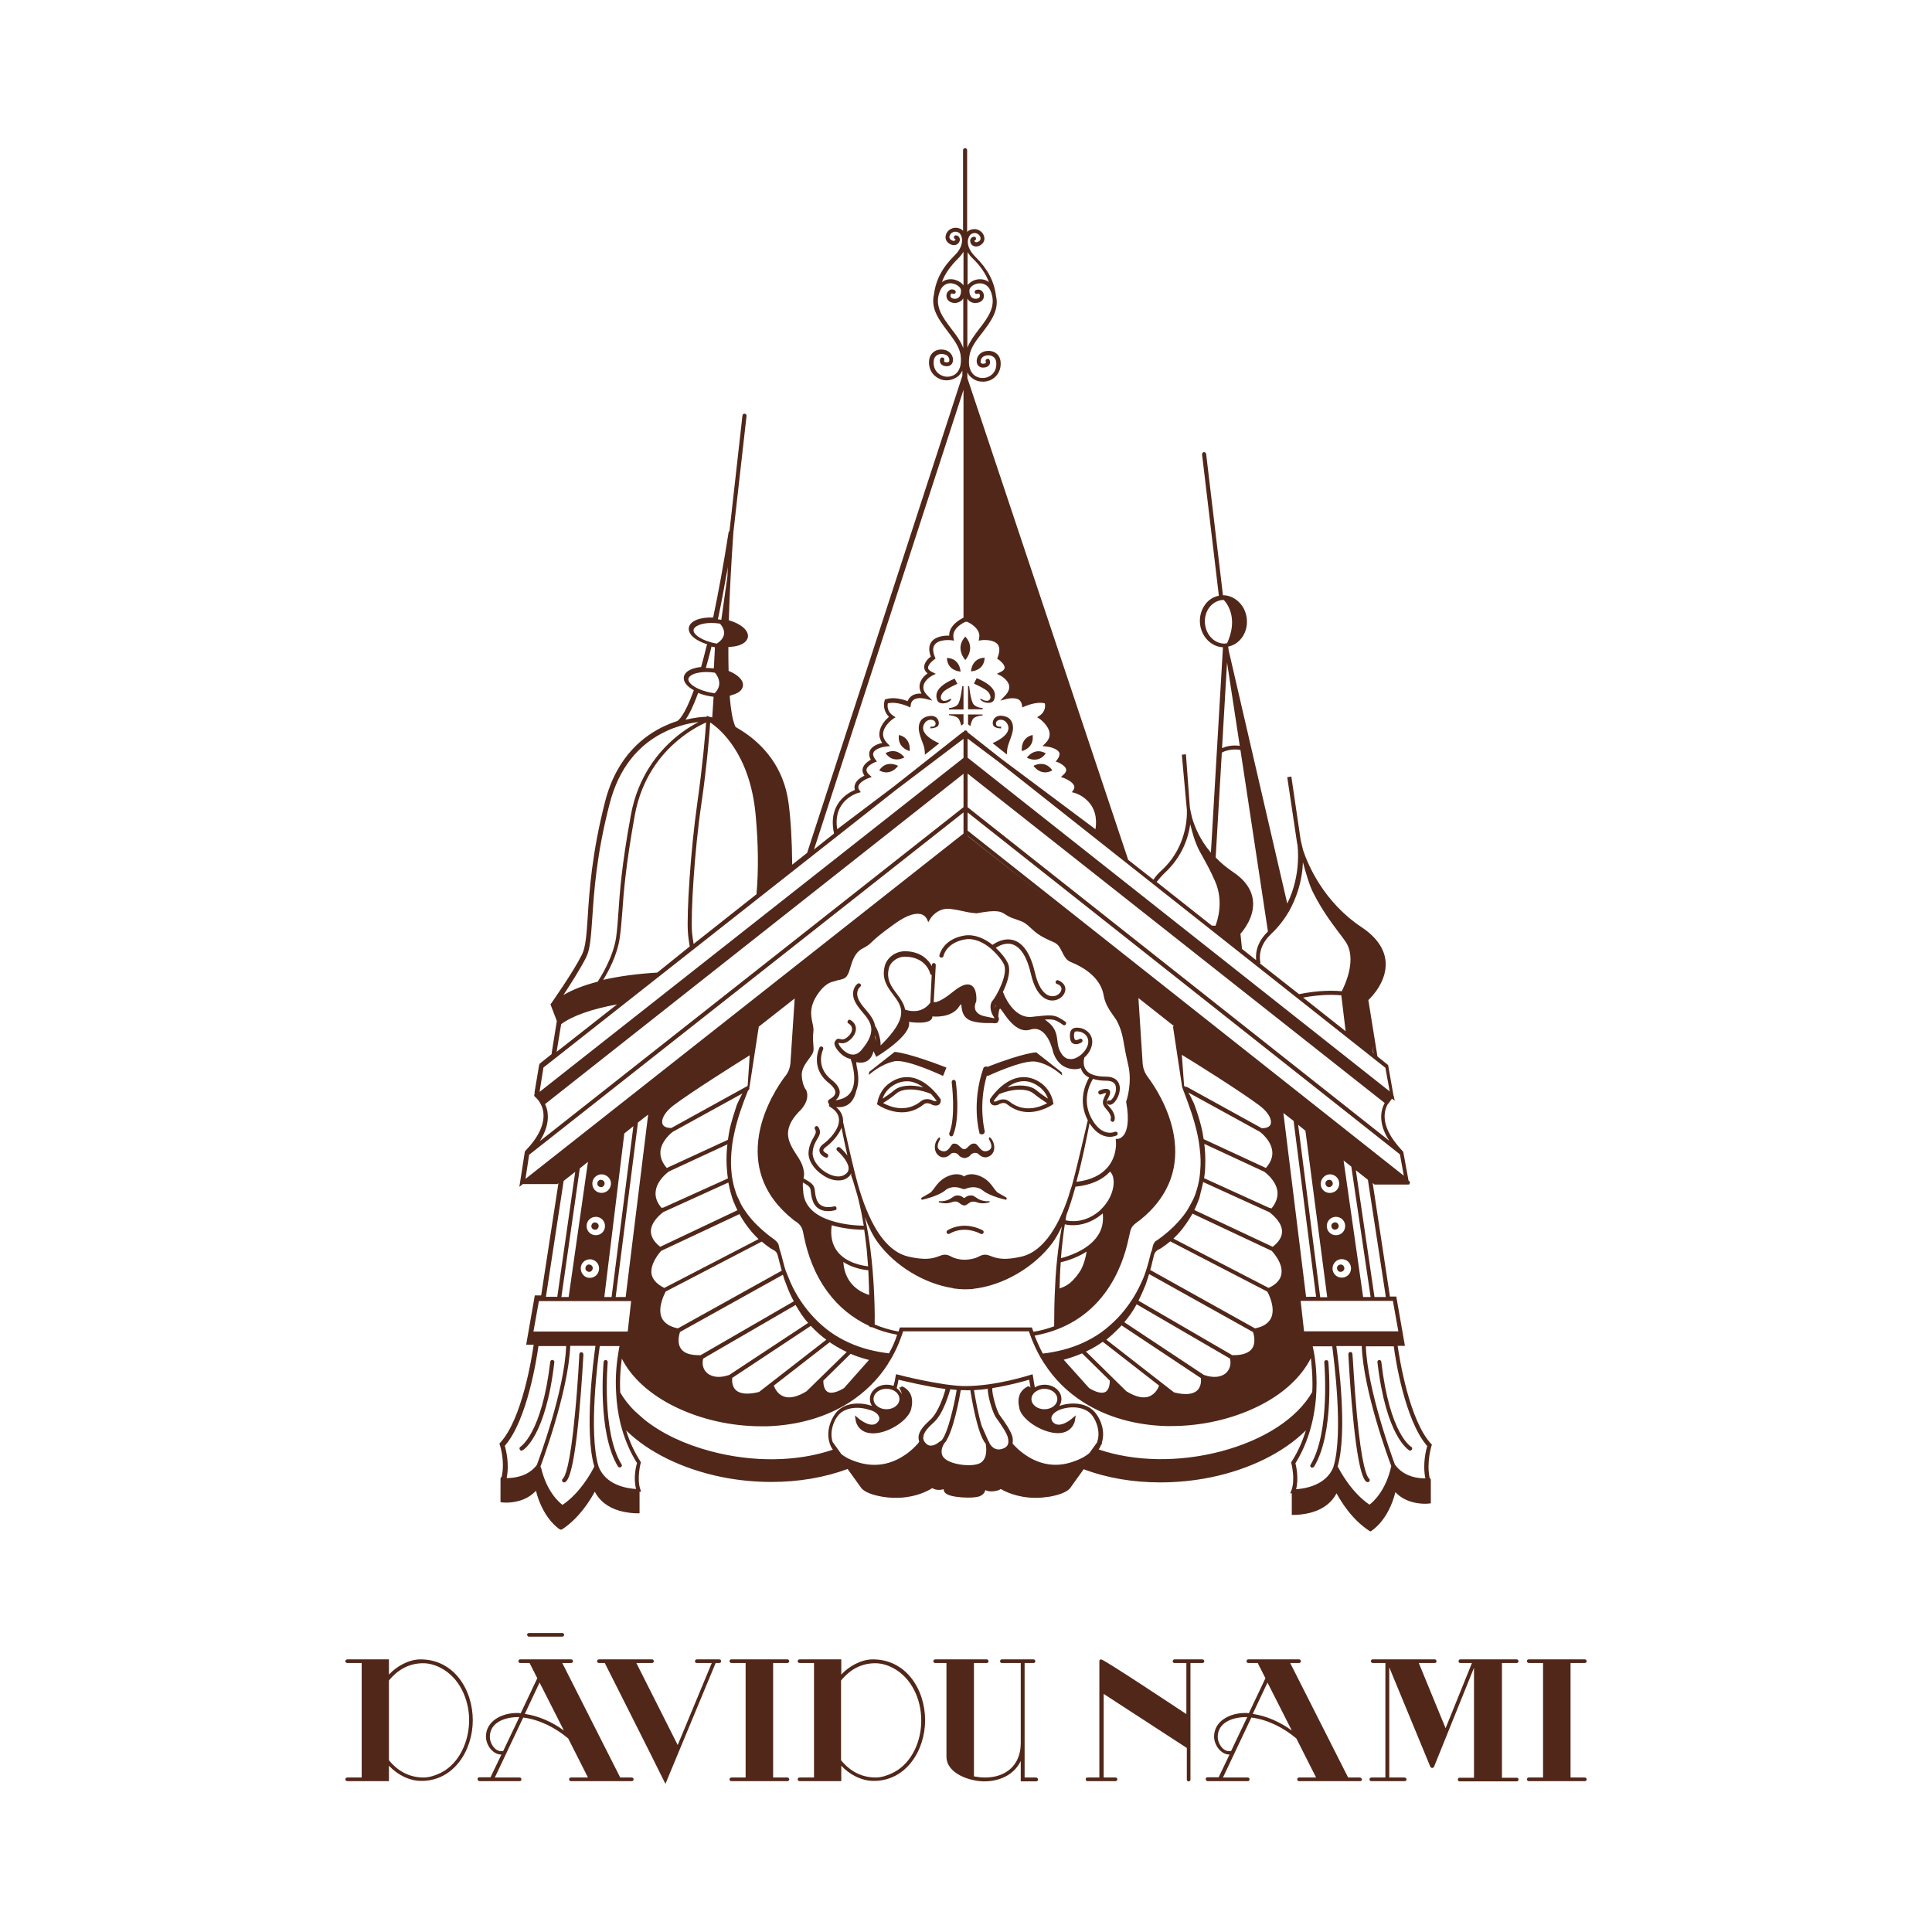 <?xml version="1.0" encoding="utf-8"?>
<!-- Generator: Adobe Illustrator 21.0.1, SVG Export Plug-In . SVG Version: 6.00 Build 0)  -->
<svg version="1.1" xmlns="http://www.w3.org/2000/svg" xmlns:xlink="http://www.w3.org/1999/xlink" x="0px" y="0px"
	 viewBox="0 0 850.4 850.4" style="enable-background:new 0 0 850.4 850.4;" xml:space="preserve">
<style type="text/css">
	.st0{fill:#594A42;}
	.st1{fill:#512719;}
</style>
<g id="Layer_2">
</g>
<g id="Layer_2_copy">
	<g>
		<g>
			
				<ellipse transform="matrix(0.371 -0.928 0.928 0.371 -355.157 592.08)" class="st1" cx="259.7" cy="558.3" rx="1.6" ry="1.6"/>
			
				<ellipse transform="matrix(0.371 -0.928 0.928 0.371 -336.214 582.775)" class="st1" cx="262.2" cy="539.7" rx="1.6" ry="1.6"/>
			
				<ellipse transform="matrix(0.371 -0.928 0.928 0.371 -317.246 573.462)" class="st1" cx="264.9" cy="521" rx="1.6" ry="1.6"/>
			<path class="st1" d="M255.9,595.2c-0.5,0-0.9,0.4-0.9,0.9c0,0.1-0.6,12.9-1.9,26.1c-2.2,23.7-4.5,28-5.4,28.7
				c-0.4,0.3-0.4,0.9-0.1,1.3c0.2,0.2,0.4,0.3,0.7,0.3c0.2,0,0.4-0.1,0.6-0.2c0.9-0.7,3.5-2.9,6-29.9c1.2-13.2,1.9-26,1.9-26.1
				C256.8,595.6,256.4,595.2,255.9,595.2z"/>
			<path class="st1" d="M229.6,638.5c0.1,0,0.3,0,0.4-0.1c0.4-0.2,10.2-6,14-38.8c0.1-0.5-0.3-0.9-0.8-1c-0.5-0.1-0.9,0.3-1,0.8
				c-3.7,31.6-13,37.3-13.1,37.4c-0.4,0.2-0.6,0.8-0.3,1.2C228.9,638.4,229.2,638.5,229.6,638.5z"/>
			<path class="st1" d="M267.5,599.6c0-0.5-0.3-0.9-0.8-1c-0.5,0-0.9,0.3-1,0.8c-0.1,1.3-2.8,31.1,6.3,46.1c0.2,0.3,0.5,0.4,0.8,0.4
				c0.2,0,0.3,0,0.5-0.1c0.4-0.3,0.6-0.8,0.3-1.2C264.7,630.1,267.5,599.9,267.5,599.6z"/>
			<path class="st1" d="M627.3,661.9c1,0,1.6-0.1,1.7-0.1l0.8-0.1v-10.3c0-0.3-0.2-0.6-0.5-0.8c-1.5-7,0.8-14.1,0.8-14.2l0.2-0.5
				l-0.4-0.4c-9.6-10.4-13.9-37.5-14.7-43.1h3.2l-3.8-21.7h-2.8l-7.6-50l0.7,0.6c0,0,0,0,0,0c0.1,0.1,0.1,0.1,0.2,0.1c0,0,0,0,0,0
				c0.1,0,0.2,0,0.3,0c0,0,0,0,0,0c0,0,0,0,0,0h14.4c0.1,0,0.2,0,0.3-0.1l0.3,0.3l-0.1-0.4c0.2-0.2,0.3-0.4,0.3-0.7
				c0-0.4-0.3-0.7-0.6-0.8l-2.3-12.5c0,0,0,0,0,0l-0.1-0.3l-0.2-0.2c-5.6-5.9-8.3-11.4-7.9-16.3c0.1-1.6,0.6-2.9,1.1-4l0,0l2.1-2.8
				l1.2,0.9l-0.4-2l0-0.1l-0.1,0l-2.4-13.6l-4.7-3.8l0,0l-4-24.8c1.7-1.6,8.2-8.4,7.6-16.8c-0.4-5.7-4-10.9-10.6-15.3
				c-16.7-11.1-23.6-27.5-25.7-33.8c-0.6-2.6-1.1-4.4-1.1-4.6l-4.1-27.9l-1.8,0.3l4.3,28.8h0l0.2,1c0,0.2,1.9,12.9-4.5,25.8
				l-25.8-111.5l-0.2-1.6c5.2-1,8.8-6.3,8.2-12.2c-0.3-3-1.6-5.7-3.8-7.7c-1.9-1.7-4.2-2.7-6.7-2.7l-7.4-62.2
				c-0.1-0.5-0.5-0.8-1-0.8c-0.5,0.1-0.8,0.5-0.8,1l7.4,62.2c-2.4,0.5-4.6,1.8-6.1,4c-1.7,2.3-2.5,5.3-2.2,8.3
				c0.6,5.8,5,10.2,10.1,10.4l-5.3,90.4c-4.9-5.7-7.2-11.6-8.3-15.4c-0.3-1.2-0.6-2.6-0.9-4.1c0-0.1,0-0.1,0-0.1l-0.1-0.8L522,332
				l-1.8,0.2l2.1,23h0l0.1,1c0,0.2,1.3,15.4-11,26.8c-1.5,1.3-2.7,2.7-3.7,4.2l-11.2-8.8c0-0.1,0-0.2,0-0.2l-70.7-211.8c0,0,0,0,0,0
				v-2.5c0.6,1.2,1.3,2,2.1,2.5c1.3,1.1,3,1.6,4.8,1.6c1,0,1.9-0.2,2.8-0.5c5.1-2,5.5-7.4,4.6-9.8c-0.6-1.6-1.9-2.7-3.6-3.1
				c-1.8-0.4-3.9,0-5.1,1.1c-1.3,1.1-1.8,3-1.3,4.4c0.4,1.1,1.4,1.7,2.6,1.7c1.3,0,2.2-0.4,2.7-1.1c0.7-1,0.2-2.1,0.2-2.2
				c-0.2-0.5-0.7-0.7-1.2-0.5c-0.5,0.2-0.7,0.7-0.5,1.2c0,0.1,0.1,0.4,0,0.6c-0.1,0.1-0.5,0.3-1.2,0.3c0,0,0,0,0,0
				c-0.7,0-0.9-0.3-1-0.5c-0.2-0.6,0-1.7,0.8-2.4c0.7-0.6,2.1-1,3.5-0.7c0.8,0.2,1.8,0.7,2.3,2c0.5,1.4,0.7,5.8-3.6,7.5
				c-1.6,0.6-4,0.6-5.8-0.8c-1.4-1.1-3-3.5-2.2-8.5c0.5-3.6,3-6.9,5.7-10.3c3.7-4.9,7.5-9.9,6-16.2c-0.8-6.4-3.7-11.9-9.1-17.2
				c-2.5-2.5-3.7-5.2-3.2-7.6c0.3-1.4,1-2.2,1.6-2.5c1.1-0.5,2-0.4,2.9,0.2c0.5,0.4,1.1,1.2,1,2c0,0.6-0.4,1-1.1,1.3
				c-0.6,0.3-1.1,0.3-1.4,0c-0.2-0.2-0.2-0.4-0.2-0.5c0,0,0,0,0,0c0.5-0.1,0.8-0.5,0.7-1c-0.1-0.5-0.5-0.8-1-0.7
				c-0.7,0.1-1.3,0.6-1.5,1.3c-0.2,0.8,0.1,1.8,0.8,2.4c0.9,0.7,2.1,0.8,3.3,0.2c1.2-0.6,2-1.6,2.1-2.8c0.1-1.3-0.6-2.8-1.8-3.6
				c-1.4-1-3-1.1-4.7-0.4c-0.4,0.2-0.8,0.4-1.1,0.8V66.1c0-0.5-0.4-0.9-0.9-0.9s-0.9,0.4-0.9,0.9v35.5c-0.4-0.4-0.7-0.7-1.2-0.9
				c-1.6-0.7-3.3-0.6-4.7,0.4c-1.2,0.8-1.9,2.3-1.8,3.6c0.1,1.2,0.9,2.2,2.1,2.8c1.2,0.6,2.4,0.5,3.3-0.2c0.7-0.6,1.1-1.6,0.8-2.4
				c-0.2-0.7-0.7-1.2-1.5-1.3c-0.5-0.1-0.9,0.2-1,0.7c-0.1,0.5,0.2,0.9,0.7,1c0,0,0,0,0,0c0,0.1,0,0.3-0.2,0.5
				c-0.3,0.3-0.8,0.3-1.4,0c-0.7-0.3-1-0.8-1.1-1.3c-0.1-0.8,0.5-1.6,1-2c0.9-0.6,1.9-0.7,2.9-0.2c0.6,0.2,1.3,1,1.6,2.5
				c0.4,2.4-0.7,5.2-3.2,7.6c-5.4,5.3-8.3,10.8-9.1,17.2c-1.5,6.3,2.3,11.3,6,16.2c2.6,3.5,5.1,6.7,5.7,10.3c0.7,5-0.8,7.4-2.2,8.5
				c-1.8,1.4-4.2,1.5-5.8,0.8c-4.3-1.7-4.1-6.1-3.6-7.5c0.5-1.3,1.5-1.8,2.3-2c1.4-0.3,2.8,0.1,3.5,0.7c0.8,0.7,1,1.8,0.8,2.4
				c-0.1,0.2-0.3,0.5-1,0.5c0,0,0,0,0,0c-0.7,0-1.1-0.2-1.2-0.3c-0.1-0.1,0-0.4,0-0.6c0.2-0.5,0-1-0.5-1.2c-0.5-0.2-1,0-1.2,0.5
				c-0.1,0.1-0.5,1.2,0.2,2.2c0.5,0.7,1.4,1.1,2.6,1.1c0,0,0,0,0,0c1.3,0,2.2-0.6,2.6-1.7c0.5-1.4,0-3.2-1.3-4.4
				c-1.2-1.1-3.3-1.5-5.1-1.1c-1.7,0.4-2.9,1.5-3.6,3.1c-0.9,2.4-0.6,7.7,4.6,9.8c0.9,0.4,1.9,0.5,2.8,0.5c1.7,0,3.4-0.6,4.8-1.6
				c0.8-0.6,1.5-1.5,2.1-2.7v2.3c0,0,0,0,0,0l-68.2,209.6c0,0.1,0,0.2,0,0.3l-6.7,5.3c-0.1-10.6-0.6-19.5-1.6-27.1
				c-2.1-16.1-11.5-25.6-19-30.8c-1.5-1-2.9-1.9-4.3-2.7c0,0,0,0,0,0c-0.1-0.2-0.4-0.7-0.7-1.7c-0.6-1.7-1.4-5.2-1.9-12
				c0.2-0.1,0.4-0.2,0.7-0.3c0.1,0,0.2,0,0.3-0.1c2.8-0.7,4.5-2.1,4.8-3.9c0.4-2.5-2.1-5-6.3-6.7c-0.1-3.2-0.1-6.7-0.1-10.5
				c1.4-0.1,2.6-0.2,3.8-0.5c2.8-0.7,4.5-2.1,4.8-3.9c0.4-2.9-3-5.8-8.4-7.4c0.3-11.2,1-24.1,2-38.6l5.8-51.3c0.1-0.5-0.3-0.9-0.8-1
				c-0.5-0.1-0.9,0.3-1,0.8l-5.7,50.8c-0.2,0.1-0.3,0.3-0.4,0.6c-2.2,14.1-4.5,26.7-6.8,37.5c-5.8-0.2-10.2,1.5-10.7,4.5
				c-0.4,2.9,2.9,5.7,8.1,7.3c-0.1,0.1-0.1,0.2-0.2,0.4c-0.8,3.4-1.7,6.6-2.5,9.6c-1,0.1-1.9,0.2-2.8,0.5c-2.8,0.7-4.5,2.1-4.8,3.9
				c-0.3,2.1,1.4,4.2,4.4,5.8c-4.2,11.7-7,13.5-7.4,13.6c-1.6,0.5-3.4,1.2-5.1,2c-9.3,4.2-21.5,13.4-26.6,33.6
				c-5.8,22.6-6.9,39.4-7.6,50.5c-0.5,7.7-0.9,13.3-2.5,16.6c-4.1,8.2-13.6,21.5-13.6,21.6l-0.3,0.4l2.8,7.3l-2.3,14.3
				c0,0.1,0,0.2,0,0.3l-5,4c-0.3,0.2-0.4,0.5-0.5,0.8l-2,11.9c0,0.2,0,0.5,0.1,0.7c0,0-0.1,0.1-0.1,0.1c-0.3,0.4-0.2,1,0.2,1.3
				c0,0,3.3,2.5,3.7,7.3c0.4,4.9-2.2,10.5-7.9,16.4l-0.2,0.2l-0.1,0.3c0,0,0,0,0,0l-2.4,15.4l1.5-1.2h15.2l0.5-0.4l-7.6,49.4h-2.8
				l-3.8,21.7h3.3c-0.8,5.6-5.1,32.7-14.7,43.1l-0.4,0.4l0.2,0.5c0,0.1,2.4,7.1,0.8,14.2c-0.3,0.2-0.5,0.4-0.5,0.8v10.3l0.8,0.1
				c0.1,0,0.7,0.1,1.7,0.1c2.9,0,8.8-0.6,13.1-5.2c3,11.8,9.6,16.4,10.4,16.9c0.2,0.1,0.4,0.2,0.6,0.2c0.2,0,0.4-0.1,0.6-0.2
				c7.6-5,12.4-13,14.3-16.5c2,3.9,5.6,6.8,10.6,8.3c3.7,1.1,7,1.2,7.9,1.2c0.1,0,0.2,0,0.3,0l0.9,0v-9.5l0.7,0L282,656
				c-1.9-4.9,0-11.9,0-12l0.1-0.4l-0.2-0.3c-2.7-4.2-4.8-8.8-6.3-13.7c9.7,9.6,24.8,17,41.9,20.5c7.3,1.5,14.8,2.2,22.1,2.2
				c11.8,0,23.2-1.9,33.5-5.7l6.1,8.5l0.1,0.1c1.5,1.6,4.5,2.8,9,3.6c13.2,2.2,21.6-3.5,21.9-3.7l0.1-0.1c0.1,0.1,0.2,0.1,0.4,0.2
				c1.5,0.8,3.2,0.7,4.7,0.3c0,0.1,0,0.3,0,0.4c0.1,0.8,0.7,1.4,1.6,1.9c1.8,0.9,5.7,1.4,9.1,1.4c2.1,0,4-0.2,5.1-0.6
				c1.7-0.7,2.3-1.8,2.5-2.7c0.9,0.4,2.1,0.7,3.7,0.5c1.5-0.2,2.5-0.5,3.1-1c1.7,1,7.2,3.9,15.4,3.9c1.9,0,3.9-0.2,6-0.5
				c4.5-0.8,7.5-2,9-3.6l0,0l6.1-8.5c10.3,3.9,21.8,5.8,33.7,5.8c7.3,0,14.7-0.7,22.1-2.2c17.2-3.5,32.3-11,42-20.7
				c-1.4,4.6-3.4,9.3-6.3,13.8l-0.2,0.3l0.1,0.4c0,0.1,1.9,7,0,12l-0.5,1.2l0.7,0v9.5l0.9,0c0,0,0.1,0,0.3,0c0.9,0,4.2-0.1,7.9-1.2
				c5-1.5,8.6-4.4,10.6-8.3c1.9,3.5,6.7,11.5,14.4,16.5l0.5,0.3l0.5-0.3c0.3-0.2,7.4-4.6,10.5-17
				C618.4,661.3,624.4,661.9,627.3,661.9z M261.4,645.9c-1.3,2.5-6,11.2-13.8,16.5c-1.6-1.2-6.9-5.8-9.4-16.2
				c-0.1-0.2-0.2-0.4-0.3-0.6c0,0,0,0,0-0.1c0,0,0,0,0,0c0.1-0.3,12.3-32.6,13.1-53.1h11.1c-0.9,6.2-5,37.9-0.5,53.1
				C261.5,645.7,261.4,645.8,261.4,645.9z M271,570.9l9.8-76.8c0,0,0,0,0,0l4.5-3.5l-9.9,80.3H271z M266,570.9l8.8-72l4-3.2
				l-9.6,75.2H266z M247.1,570.9l8.1-56.6l3.6-2.9l-8.5,59.5H247.1z M232.9,508.3l191.2-150.7v9.3l-192.8,152L232.9,508.3z
				 M368.5,365c-2-12.7,8.7-15.8,9.2-16l1.2-0.3l-0.7-1c-0.4-0.6-0.5-1.2-0.3-1.8c0.6-1.7,3.3-3,4.4-3.4l1.4-0.5l-1.1-1
				c-0.9-0.8-1.3-1.6-1.2-2.3c0.3-1.5,2.6-2.7,3.5-3.1l1.1-0.4l-0.7-0.9c-0.9-1.2-1.2-2.3-0.8-3.1c0.8-1.7,4.2-2.5,5.5-2.6l1.8-0.2
				l-1.3-1.3c-1.3-1.4-1.9-2.8-1.8-4.3c0.3-3.5,4.4-6.4,4.4-6.4l1.1-0.7l-1.1-0.7c-2.7-1.8-2.5-4.4-2.3-5.4c3.7-1,8.8,1.3,8.8,1.3
				l1.1,0.5l0.2-1.2c0.1-1,0.6-1.7,1.3-2.2c1.9-1.3,5.1-0.4,5.2-0.4l3,0.8l-2.2-2.3c-1.4-1.4-2-2.8-1.7-4.2c0.4-2.7,3.8-4.5,3.8-4.5
				l1.6-0.8l-1.6-0.8c-1.1-0.5-1.8-1.2-1.8-1.8c-0.1-1.4,2-3.2,2.7-3.7l0.6-0.4l-0.3-0.7c-1-2.5-1-4.3,0-5.5
				c1.9-2.5,7.2-1.9,7.2-1.9l1.2,0.2l-0.2-1.2c-0.8-4.2,4.3-6.7,5.3-7.1h0.7c1,0.4,6.1,3,5.3,7.1l-0.2,1.2l1.2-0.2
				c1.5-0.2,5.6-0.2,7.2,1.9c0.9,1.2,0.9,3.1,0,5.5l-0.3,0.7l0.6,0.4c0.7,0.5,2.9,2.3,2.7,3.7c-0.1,0.7-0.7,1.3-1.8,1.8l-1.6,0.8
				l1.6,0.8c0,0,3.4,1.8,3.8,4.5c0.2,1.3-0.4,2.8-1.7,4.2l-2.2,2.3l3-0.8c0,0,3.3-0.8,5.2,0.4c0.7,0.5,1.1,1.2,1.3,2.2l0.2,1.2
				l1.1-0.5c0.1,0,5.1-2.3,8.8-1.3c0.2,1,0.4,3.6-2.3,5.4l-1.1,0.7l1.1,0.7c0,0,4.1,2.9,4.4,6.4c0.1,1.5-0.4,2.9-1.8,4.3l-1.3,1.3
				l1.8,0.2c1.2,0.1,4.7,0.9,5.5,2.6c0.4,0.8,0.1,1.8-0.8,3.1l-0.7,0.9l1.1,0.4c0.8,0.3,3.2,1.6,3.5,3.1c0.1,0.7-0.3,1.5-1.2,2.3
				l-1.1,1l1.4,0.5c1,0.4,3.8,1.7,4.4,3.4c0.2,0.6,0.1,1.1-0.3,1.8l-0.7,1l1.2,0.3c0,0,3,0.8,5.6,3.4c3.2,3.1,4.4,7.4,3.6,12.6
				l-41.6-31.1l-14.7-11.6c-0.1-0.4-0.4-0.8-0.9-0.8c-0.4,0-0.7,0.2-0.8,0.6c-0.2,0-0.3,0.1-0.5,0.2l-30.3,23.9L368.5,365z
				 M577.7,608.9c0,1.2,0,2.4-0.1,3.8c-6.6,11.6-21.2,21.1-40,26.1c-18.6,4.9-38.1,4.6-54-0.8c0.5-0.7,0.8-1.4,1.1-2.1l0.2-0.2
				c0.2-0.2,0.2-0.5,0.1-0.7c1.5-4.9-0.3-9.8-2.6-12.8c-3.5-4.8-10.4-5.2-15.7-3.5c-0.1,0-0.3,0.1-0.4,0.1c0.6-0.9,0.9-1.9,0.9-3
				c0-3.5-3.3-6.3-7.4-6.3c-1.6,0-3.1,0.4-4.3,1.2c-0.3-1.4-0.5-3-0.8-4.8l-0.2-1l-1,0.3c-0.1,0-14.9,4.9-28.6,4.9c0,0,0,0,0,0
				c-10.1,0-29.4-4.9-29.5-5l-1-0.2l-0.2,1c-0.2,1.4-0.5,2.8-0.9,4.1c-0.9-0.3-1.9-0.5-3-0.5c-4.1,0-7.4,2.8-7.4,6.3
				c0,1.1,0.3,2.1,0.9,3c-0.1,0-0.3-0.1-0.4-0.1c-5.3-1.7-12.2-1.3-15.7,3.5c-2.3,3.1-4.1,8.1-2.5,13.1c0.3,0.9,0.7,1.9,1.4,2.8
				c-15.8,5.4-35.3,5.6-53.7,0.7c-11.7-3.1-21.7-7.9-29.2-13.9c-1.6-1.4-3.1-2.7-4.4-3.9c-2.6-2.6-4.7-5.3-6.3-8.1
				c-0.3-6,0.2-11.3,0.7-14.9c4.2,8.4,12.5,15.9,23.6,21.3c11.3,5.5,24.6,8.5,37.8,8.5c0.8,0,1.6,0,2.4,0c13.6-0.4,26.1-4,36.2-10.4
				c7-4.5,12.8-10.2,17.2-17.1c0,0,0,0,0,0l0-0.1c2.5-3.8,4.5-8,6.1-12.6c0-0.1,0.1-0.2,0.1-0.3c0.1-0.4,0.3-0.8,0.4-1.3h55.4
				c1.7,5.1,3.9,9.8,6.7,14.1l0,0.1c0,0,0,0,0.1,0c4.4,6.9,10.2,12.6,17.3,17.1c10.1,6.4,22.6,10,36.2,10.4c0.8,0,1.6,0,2.4,0
				c13.2,0,26.5-3,37.8-8.5c11.2-5.4,19.4-13,23.6-21.4C577.3,600.7,577.7,604.6,577.7,608.9z M268.6,522.5
				c-0.8,2.1-3.2,3.1-5.3,2.3c-2.1-0.8-3.1-3.2-2.3-5.3c0.6-1.6,2.2-2.6,3.8-2.6c0.5,0,1,0.1,1.5,0.3
				C268.5,518.1,269.5,520.4,268.6,522.5z M263.8,535.9c1,0.4,1.8,1.2,2.2,2.2c0.4,1,0.4,2.1,0,3.1c-0.4,1-1.2,1.8-2.2,2.2
				c-1,0.4-2.1,0.4-3.1,0c-1-0.4-1.8-1.2-2.2-2.2c-0.4-1-0.4-2.1,0-3.1c0.4-1,1.2-1.8,2.2-2.2c0.5-0.2,1.1-0.3,1.6-0.3
				C262.8,535.6,263.3,535.7,263.8,535.9z M255.9,556.8c0.4-1,1.2-1.8,2.2-2.2c0.5-0.2,1.1-0.3,1.6-0.3c0.5,0,1,0.1,1.5,0.3
				c1,0.4,1.8,1.2,2.2,2.2c0.4,1,0.4,2.1,0,3.1c-0.8,2.1-3.2,3.1-5.3,2.3C256.1,561.3,255.1,558.9,255.9,556.8z M455.4,587.9
				c13.1-2.4,23.5-8.7,31-18.8c6.2-8.4,9-17.5,10.3-23.6c0.1-0.5,0.2-0.9,0.3-1.3c0.5-2.3,0.6-2.8,1.1-3.8c0.6-1.1,1.6-1.8,2.5-2.5
				c0.3-0.2,0.6-0.5,1-0.7c6.8-5.4,11.4-11.7,13.8-18.6c2-5.8,2.4-12.1,1.3-18.8c-2.1-12.5-9.2-22.7-11.3-25.5
				c-0.6-0.8-1.3-1.8-1.8-3.2c-0.7-1.9-0.7-3.9-0.7-3.9l-1.8-27.9l15.7,12.4l-0.5,0.1l2,13.2c0.7,4.4,1.3,8.8,2,13.2l0,0.1l0,0.1
				l0,0c1.1,3,2.3,6,3.3,9c1.1,3,2,6,2.8,9.1c0.8,3.1,1.4,6.2,1.7,9.3c0.4,3.1,0.5,6.3,0.2,9.5c-0.1,1.6-0.3,3.1-0.6,4.7
				c-0.3,1.5-0.7,3.1-1.2,4.6c-0.2,0.7-0.5,1.5-0.8,2.2c-0.3,0.7-0.6,1.4-1,2.1c-0.7,1.4-1.5,2.8-2.3,4.1c-1.7,2.6-3.8,4.9-6,7.1
				c-1.1,1.1-2.3,2.1-3.5,3.1c-1.2,1-2.4,1.9-3.7,2.8l-0.2,0.2L509,546l-0.2,0.2c-0.2,0.2-0.5,0.4-0.6,0.6c-0.3,0.4-0.5,0.9-0.7,1.4
				c-0.1,0.5-0.2,0.9-0.3,1.4c-0.1,0.4-0.2,0.9-0.4,1.3c-0.2,0.4-0.3,0.8-0.4,1.3c-0.1,0.4-0.2,0.8-0.3,1.2
				c-0.2,0.8-0.4,1.6-0.6,2.3c-0.4,1.5-0.9,3.1-1.4,4.6c-0.5,1.5-1.1,3-1.8,4.4c-2.6,5.8-6.2,11.1-10.5,15.6c-2.2,2.2-4.5,4.3-7,6.1
				c-2.5,1.8-5.2,3.3-8,4.6c-2.8,1.3-5.7,2.3-8.7,3.1c-1.5,0.4-3,0.7-4.5,1c-1.5,0.3-3,0.5-4.6,0.7
				C457.7,593.3,456.5,590.7,455.4,587.9z M391.3,595.7c-1.5-0.2-3.1-0.4-4.6-0.7c-1.5-0.3-3-0.6-4.5-1c-3-0.8-5.9-1.8-8.7-3.1
				c-2.8-1.3-5.5-2.8-8-4.6c-2.5-1.8-4.9-3.9-7-6.1c-4.3-4.5-7.9-9.8-10.5-15.6c-0.6-1.4-1.2-2.9-1.8-4.4c-0.1-0.2-0.1-0.4-0.2-0.5
				c0-0.1,0-0.2-0.1-0.2c-0.4-1.2-0.8-2.5-1.1-3.8c-0.2-0.8-0.4-1.5-0.6-2.3c-0.1-0.4-0.2-0.8-0.3-1.2c-0.1-0.4-0.3-0.8-0.4-1.3
				c-0.2-0.4-0.3-0.8-0.4-1.3c-0.1-0.4-0.2-0.9-0.3-1.4c-0.1-0.5-0.3-0.9-0.7-1.4c-0.2-0.2-0.4-0.4-0.6-0.6l-0.2-0.2l-0.1-0.1
				l-0.2-0.2c-1.3-0.9-2.5-1.8-3.7-2.8c-1.2-1-2.4-2-3.5-3.1c-2.2-2.1-4.3-4.5-6-7.1c-0.9-1.3-1.7-2.6-2.3-4.1
				c-0.3-0.7-0.7-1.4-1-2.1c-0.3-0.7-0.6-1.5-0.8-2.2c-0.5-1.5-0.9-3-1.2-4.6c-0.3-1.5-0.5-3.1-0.6-4.7c-0.3-3.2-0.1-6.3,0.2-9.5
				c0.3-3.1,1-6.3,1.7-9.3c0.8-3.1,1.7-6.1,2.8-9.1c0.8-2.4,1.8-4.8,2.7-7.2l0.1,0c0.4-0.2,0.6-0.7,0.4-1.2c0.1-0.2,0.1-0.4,0.2-0.6
				l0,0l0-0.1l0-0.1l2-13l2-13l15.8-12.4l-1.8,27.4l0,0c0,0,0,2-0.7,3.9c-0.5,1.4-1.2,2.4-1.9,3.2c-2.1,2.8-9.2,13-11.3,25.5
				c-1.1,6.7-0.7,13,1.3,18.8c2.4,7,7,13.2,13.8,18.6c0.3,0.3,0.6,0.5,1,0.7c1,0.7,1.9,1.4,2.5,2.5c0.5,0.9,0.7,1.5,1.1,3.8
				c0.1,0.4,0.2,0.8,0.3,1.3c1.3,6.2,4.1,15.3,10.3,23.6c4.8,6.5,10.9,11.4,18.1,14.8c0.2,0.4,0.6,0.6,1.1,0.6c0.1,0,0.2,0,0.3,0
				c3.4,1.5,7.1,2.6,11,3.3C393.9,590.6,392.7,593.2,391.3,595.7z M530.3,505.4c-0.1-0.6-0.1-1.3-0.2-1.9l26.5,12.3
				c0,0.1,0.1,0.1,0.2,0.2c0,0,5,3.6,5.5,8.6c0.2,2.5-0.7,5-2.7,7.4c-0.1-0.1-0.2-0.1-0.2-0.2c-0.2-0.1-0.4-0.2-0.6-0.1l-28.8-13.1
				c0.2-1.1,0.3-2.2,0.4-3.2C530.6,512,530.6,508.7,530.3,505.4z M554.5,486.7c4.2,3.2,5.4,6.4,4.8,8.1c-0.4,1.2-1.8,1.8-3.9,1.8
				l-33-18.2c-0.3-0.1-0.5-0.1-0.8,0c-0.1-0.2-0.2-0.3-0.4-0.5l-1-13.6C525.4,467.4,546.1,480.4,554.5,486.7z M554.6,498.2
				c0.4,0.3,4.9,3.8,5.4,8.5c0.3,2.5-0.7,5-2.8,7.4l-27.4-12.7c-0.3-1.9-0.6-3.8-1.1-5.7c-0.8-3.2-1.8-6.3-2.9-9.3
				c-0.3-0.8-0.6-1.5-1-2.2c-0.3-0.7-0.7-1.5-1.1-2.2c-0.2-0.4-0.4-0.7-0.6-1.1L554.6,498.2z M528.5,524.9c0.4-1.5,0.8-3.1,1.1-4.6
				l29.2,13.3c1.4,1.1,5.4,4.4,5.5,8.3c0.1,2.4-1.3,4.7-4.1,6.9l-34.5-16.2c0.5-1,0.9-1.9,1.3-2.9c0.3-0.8,0.6-1.5,0.9-2.3
				C528.1,526.5,528.3,525.7,528.5,524.9z M524.9,534.2l34.9,16.4c0.7,0.8,5.1,5.6,4.2,10.3c-0.4,2.4-2.3,4.5-5.6,6l-41.9-21.7
				c0.9-0.9,1.8-1.8,2.6-2.7c1.1-1.2,2.1-2.6,3.1-4C523.2,537.1,524.1,535.6,524.9,534.2z M515.1,546.4l42.7,22.1
				c0.7,1.2,3.7,7.2,1.7,11.6c-1.1,2.3-3.4,3.9-7.1,4.6l-46.1-25.7c0.3-1,0.6-2,0.8-3.1c0.2-0.8,0.4-1.6,0.6-2.4
				c0.2-0.8,0.3-1.5,0.7-2.1c0.2-0.3,0.4-0.6,0.8-0.9c0.3-0.3,0.7-0.5,1-0.6l0.9-0.5c0.1-0.1,0.2-0.1,0.3-0.2l0,0l0.1-0.1l0.3-0.2
				C512.9,548.2,514,547.3,515.1,546.4z M505.8,560.8l45.7,25.5c0.4,1,1.4,4.7-0.4,7.3c-1.4,2-4.4,3-8.7,2.9l-41.3-24
				c1.2-2.3,2.2-4.7,3.2-7.1C504.8,563.9,505.3,562.4,505.8,560.8z M500.2,574.3c0-0.1,0.1-0.2,0.1-0.2l41.1,23.9
				c0.6,2.5-0.1,4.8-1.7,6.3c-2.2,2-5.8,2.3-9.8,0.9l-35-23.2c0.9-1.1,1.8-2.3,2.7-3.5C498.5,577.2,499.4,575.8,500.2,574.3z
				 M493.7,583.4l34.9,23.2c0.1,1,0.2,3.7-1.6,5.4c-1.9,1.8-5.4,2.1-10.2,0.9l-4.9-3.8c0,0,0,0,0,0l-24.9-19.4
				C489.4,587.7,491.6,585.6,493.7,583.4z M485.4,590.6l24.8,19.3c-0.4,1.1-1.6,3.6-4.2,4.7c-2.7,1.1-6.1,0.3-10.2-2.2L478,594.9
				c0.2-0.1,0.4-0.2,0.6-0.3C481,593.5,483.3,592.1,485.4,590.6z M476.3,595.7l12.2,12c0,0.9-0.1,3.8-1.8,4.9
				c-1.5,0.9-4,0.4-7.3-1.6l-11.2-12.5c0.4-0.1,0.7-0.2,1.1-0.3C471.7,597.5,474,596.7,476.3,595.7z M466.4,566.8
				c0.1-3.7,0.2-7.5,0.5-11.2c1.4-0.3,6.6-1.6,11.4-4.7c-0.5,3.2-1.4,5.9-2.5,8c-1.2,2-2.8,4.1-4.9,5.9c-1.8,1.4-3.5,2-4.5,2.3
				C466.4,567.1,466.4,567,466.4,566.8z M483.7,533.2c-6.5,5.4-12.9,4.4-14.7,3.9c0.1-0.8,0.3-1.5,0.4-2.3c1.5-3.9,2.8-8.2,4-12.5
				c0.1,0,0.2,0,0.3,0c6.6-0.7,11.6-3,14.9-6.6c1,0.9,1.5,2.4,1.6,4.3c0.1,3-1.1,7.6-4.8,11.5c-0.1,0.1-0.1,0.1-0.2,0.2
				C484.8,532.2,484.3,532.7,483.7,533.2z M382.5,566.5c0,1.2,0,2.3,0.1,3.5c-3-0.9-10.7-4.1-11.4-14.5c4.2,2.7,9.1,3.5,11,3.6
				C382.3,561.6,382.4,564.1,382.5,566.5z M352.2,537.2c-0.3-0.3-0.6-0.5-1-0.7c-0.1,0-0.1-0.1-0.2-0.1
				C351.5,536.6,351.9,536.9,352.2,537.2z M368.7,551c-2.4-3-3.3-7-2.6-11.7c0.3,0.1,0.6,0.2,1,0.3c6,1.6,11.7,1.7,13.2,1.7
				c0.1,0,0.1,0,0.1,0c0.4,2.9,0.8,5.8,1.1,8.7c0.2,2.5,0.4,5,0.6,7.4C379.5,557.1,372.6,555.9,368.7,551z M379.1,533.5
				c0.4,2,0.7,4,1.1,6c-1.8,0-8.3-0.2-14.4-2.2c-0.1,0-0.2-0.1-0.3-0.1c0,0,0,0,0,0c-5.8-1.9-11.2-5.5-11.9-12.1
				c-0.2-2.2-0.3-3.6-0.2-4.6c3.3,1.8,3.3,2.4,3.5,4c0.1,1,0.2,2.3,0.9,4.2c1.3,3.5,4.2,4.4,6.8,4.4c1.1,0,2.2-0.2,3-0.4
				c0.5-0.1,0.7-0.6,0.6-1.1c-0.1-0.5-0.6-0.7-1.1-0.6c-0.2,0.1-5.9,1.7-7.6-2.9c-0.6-1.7-0.7-2.8-0.8-3.7c-0.2-2.4-0.7-3.4-5-5.7
				c0-0.1,0-0.1,0-0.2c0.3-1.2,0.4-2-0.2-4.5c-0.5-1.9-1.6-3.8-2.9-5.7c-3.4-5.3-6.8-10.7,1-18.9c0.5-0.4,5.2-4.8,3.3-9.5l-0.1-0.2
				l-0.1-0.1c0,0-1.5-1.7-1.8-6.1c-0.2-2.8,1.7-5.5,3.3-7.6c0.9-1.2,1.6-2.2,1.8-3.1c0.2-0.9,0.1-1.9,0-3c-0.1-1.4-0.3-3.2,0-5.5
				c0.2-1.3-0.1-2.7-0.4-4.1c-0.7-3.4-1.6-7.6,3.2-13.8c1.8-2.3,3.5-3.5,5.1-4.1c1.1-0.3,2.2-0.6,3.1-0.9c0,0,0,0,0.1,0
				c1.5-0.3,3-0.6,3.8-2c0.6-0.9,1-2.1,1.4-3.6c0.9-2.9,2-6.5,5.2-8.2c2.5-1.3,3-1.8,4.2-2.9c1.2-1.2,3.3-3.2,10-8
				c6.2-4.5,9.8-4.8,11.7-4.3c1.8,0.5,2.4,1.9,2.5,1.9l0.7,1.6l0.9-1.5c0.1-0.2,3.2-5.1,9-4.3c2.2,0.3,3.7,0.6,5.1,0.9
				c1.7,0.4,3.4,0.8,6.2,1l0.1,0l0.1,0c9-1.7,10.5-0.8,12.5,0.5c0.8,0.5,1.7,1.1,3.1,1.6c0.8,0.3,1.4,0.5,2,0.7
				c3.1,1.1,3.6,1.3,6.9,4.4c2.9,2.7,5.9,4,8.1,5c0.9,0.4,1.7,0.7,2.2,1.1c1.3,0.8,1.9,2.2,2.7,3.7c0.9,1.8,1.8,3.7,3.9,4.5
				c8.2,3.3,13.4,8.5,14.4,14.7c0.6,3.6,2.7,6.7,4.3,8.9c0.5,0.8,1,1.4,1.3,1.9c2.2,4,2.8,7.3,3.5,11.5c0.4,2.3,0.9,4.8,1.6,7.8
				c2.1,8.3-0.7,16.3-0.7,16.3l-0.1,0.2l0,0.2c1.6,8.8,0.3,12.9-1.1,14.7c-1.2,1.5-2.5,1.6-2.5,1.6l-1,0l0.1,1
				c0,0.1,0.7,6.1-3.4,11.2c-3,3.7-7.7,6-14,6.7c2.6-9.5,4.5-19.2,5.8-25.8c0,0.1,0.1,0.1,0.1,0.2c3.1,4.8,6.5,5.8,8.8,5.8
				c1.8,0,2.9-0.6,3-0.6c0.4-0.2,0.6-0.8,0.4-1.2c-0.2-0.4-0.8-0.6-1.2-0.4c-0.1,0-5,2.4-9.5-4.6c-5.6-8.8-1.4-16.6-0.1-18.7
				c1.6,0.5,3.6,0.8,5.8,0.8c2.1,0,3.4,0.6,4,1.8c0.8,1.7,0.1,4.4-1.2,6c-0.6,0.8-1.1,1-1.2,1c-0.4-0.3-1-0.1-1.2,0.3
				c-0.3,0.4-0.1,1,0.3,1.2c0.2,0.1,0.5,0.3,0.9,0.3c0.4,0,1-0.2,1.6-0.7c1.7-1.4,3.6-5.4,2.5-8.4c-0.5-1.5-2-3.3-5.8-3.3
				c-4.4,0-7.4-1-8.8-3c-1.5-2.1-0.9-4.6-0.7-5.4c1.2-1.1,2.2-2.4,2.7-3.6c1.2-2.7,0.8-4.7,0.2-5.9c-1-2-2.8-3-4.2-3.4
				c-1.3-0.3-3-0.5-4.1,0.4c-1.1,1-1,2.6-0.9,4c0.2,1.5,0.9,2.2,1.5,2.4c1.5,0.7,3.4-0.4,3.6-0.6c0.4-0.3,0.5-0.8,0.3-1.2
				c-0.3-0.4-0.8-0.5-1.2-0.3c-0.5,0.3-1.4,0.7-1.9,0.4c-0.3-0.1-0.4-0.6-0.5-1c-0.2-1.6,0.1-2.2,0.3-2.5c0.2-0.2,0.9-0.4,2.5,0
				c0.9,0.2,2.3,1,3,2.4c0.6,1.3,0.6,2.8-0.2,4.4c-1.1,2.4-3.9,4.9-6.7,5.2c-0.6,0-1.3-0.1-1.9-0.2c-1-0.4-2-1.2-2.7-2.4
				c-1.3-2.1-1.5-3.9-1.7-5.7c-0.4-3-0.7-5.8-5.5-9.1c3.9-0.3,4.8,0.1,8,2.3c0.2,0.1,0.3,0.2,0.5,0.2c0.3,0,0.6-0.1,0.7-0.4
				c0.3-0.4,0.2-1-0.2-1.2c-4.3-3-5.4-3.1-11.8-2.4l-1.2,0.1c-0.5,0.1-1.1,0.1-1.7,0.2c-8.3,0.9-12.5-10.3-12.5-10.5
				c-0.1-0.2-0.2-0.3-0.3-0.4c1.9-3.8,3.5-8.7,2.5-12c-0.5-1.7-2.6-4.7-5.6-7.5c1.4-0.9,4.4-2.5,7.4-1.5c3.6,1.2,6.4,5.6,8.1,13.1
				c2.4,10.4,7.3,11.6,9.4,11.6c0.1,0,0.1,0,0.2,0c2.7-0.1,5.1-2,5.5-4.4c0.3-2-0.9-3.6-3.1-4.5c-0.5-0.2-1,0.1-1.1,0.5
				c-0.2,0.5,0.1,1,0.5,1.1c1.5,0.5,2.2,1.4,2,2.5c-0.2,1.4-1.8,2.9-3.8,2.9c-1.6,0.1-5.6-0.8-7.8-10.2c-1.9-8.2-5-13-9.3-14.4
				c-4.1-1.3-7.9,0.9-9.4,2c-3.5-2.8-7.9-4.8-12.4-4.1c-9.5,1.6-10.9,8.4-11,8.7c-0.1,0.5,0.2,0.9,0.7,1c0.5,0.1,1-0.2,1.1-0.7
				c0-0.2,1.3-5.9,9.5-7.3c4.1-0.7,8.2,1.4,11.3,4c0,0,0,0,0,0c0.1,0.1,0.2,0.1,0.2,0.2c3.1,2.7,5.3,5.8,5.8,7.3
				c1.4,4.5-3.5,13.5-5.3,15.6c-1.4,1.6-0.9,5.1,0.9,7.4c0,0,0.1,0.1,0,0.1c0,0.1-0.1,0.1-0.1,0.1c-1.1-0.2-2.4-0.5-3.9-0.8
				c-2.1-0.4-3.5-1.3-4.2-2.5c-0.9-1.7,0-3.8,0.1-3.8l0.1-0.1l0-0.1c0.1-0.6,0.5-5.7-2.2-7.2c-1.8-1-4.3-0.1-7.7,2.6
				c-6,4.9-8.1,4.9-8.6,4.8c-0.1,0-0.2-0.1-0.2-0.1l0.9-16.2c0-0.5-0.4-0.9-0.8-0.9c-0.5,0-0.9,0.4-0.9,0.8l0,0.6
				c-1.4-2.6-4.6-6.4-11.6-6.6c-4.3-0.1-8.3,2.8-9.2,6.7c-1.4,5.7,1.4,9.3,3.8,12.5c3.9,5.2,7.2,9.7-5.6,22.3c0.2-2.3-1-6.6-2.4-8.6
				c-0.5-2.9-2.4-5.1-4.2-7.3c-1.4-1.6-2.7-3.2-3.3-4.9c-1.2-3.3,0.8-4.9,0.9-5c0.4-0.3,0.5-0.9,0.2-1.2c-0.3-0.4-0.9-0.5-1.3-0.2
				c-1.1,0.8-2.9,3.4-1.5,7c0.7,2,2.2,3.8,3.6,5.5c3.6,4.2,6.9,8.3-0.6,16.9c-1.5,1.7-3.3,2.2-5.2,1.5c-2.6-1-4.6-3.8-4.7-4.6l0-0.1
				c0-0.1,0.1-0.1,0.1-0.2c0,0,0,0,0,0c0.3,0.1,0.8,0.2,1.6,0.2c2,0.1,4.9-2.3,5.7-4.8c0.7-2.1,0-4.1-2.1-5.4
				c-0.4-0.3-1-0.2-1.2,0.3c-0.3,0.4-0.2,1,0.3,1.2c1.4,0.9,1.8,2,1.4,3.4c-0.7,2.1-3,3.6-3.9,3.6c-0.7,0-1.1-0.1-1.4-0.2
				c-1.1-0.2-1.4,0.1-2,1l-0.1,0.2c-0.9,1.4,1.3,4.3,3.3,5.9c1.2,0.9,2.4,1.5,3.6,1.7c0.7,1.9,3.2,9.8,0.1,14.6
				c-1.3,2-3.6,3.2-6.7,3.6c1.1-0.9,1.7-2,1.8-3.1c0.2-1.9-1-3.9-3.6-5.9c-7.3-5.8-3.8-13.1-3.7-13.4c0.2-0.4,0-1-0.4-1.2
				c-0.4-0.2-1,0-1.2,0.4c0,0.1-4.4,8.8,4.1,15.6c2,1.6,3,3.1,2.9,4.3c-0.1,1.4-1.7,2.4-2.6,2.9c-0.5,0.3-0.8,0.8-0.6,1.4
				c0.1,0.3,0.2,0.5,0.5,0.7c-0.2,0.4-0.1,1,0.3,1.2c2.6,1.5,3.9,3.4,4,5.6c0.2,4.3-4.3,8.8-6.7,10.6c-1.4,1-2.1,2.1-1.9,3.3
				c0.2,1.8,2.4,2.7,2.7,2.8c0.1,0,0.2,0.1,0.3,0.1c0.4,0,0.7-0.2,0.8-0.6c0.2-0.5-0.1-1-0.5-1.2c-0.5-0.2-1.5-0.8-1.6-1.4
				c-0.1-0.4,0.4-1,1.2-1.6c2.2-1.6,5.4-4.8,6.8-8.4c0.7,3.6,1.6,7.8,2.6,12.2c-1.5-2-3.1-3.4-3.3-3.5c-0.4-0.3-0.9-0.3-1.3,0.1
				c-0.3,0.4-0.3,0.9,0.1,1.3c1.5,1.3,5.4,5.3,5,8.2c-0.1,1.1-0.8,1.9-2.1,2.6c-2.1,1.1-5.2,0.5-8.3-1.5c-3.5-2.3-5.6-5.8-5.4-8.6
				c0.2-2.7,1.2-4.4,2-5.8c1-1.6,1.9-3.1,0.5-5.3c-0.3-0.4-0.8-0.6-1.2-0.3c-0.4,0.3-0.6,0.8-0.3,1.2c0.7,1.2,0.4,1.8-0.5,3.5
				c-0.8,1.4-2,3.4-2.3,6.5c-0.3,3.5,2.1,7.5,6.2,10.2c2.3,1.6,4.7,2.4,6.9,2.4c1.2,0,2.3-0.2,3.2-0.7c1.2-0.6,2-1.4,2.5-2.4
				c0,0.1,0.1,0.2,0.1,0.3c0,0,0,0,0,0c-0.2,0.1-0.2,0.2-0.2,0.4c0.7,1.9,1.3,3.8,1.8,5.7c0.1,0.2,0.1,0.4,0.2,0.6
				C377.7,527,378.4,530.2,379.1,533.5z M438,443.7c0-0.6,0.1-1.1,0.4-1.4c0,0,0,0,0.1-0.1C438.2,442.7,438.1,443.2,438,443.7z
				 M385.1,455.9c0.3,0.8,0.5,1.7,0.6,2.4l-0.7-2.2C385,456.1,385,456,385.1,455.9z M409.5,441.3c-0.5,0.7-2.3,3-5.5,3.6
				c-1.7,0.3-3.6,0.2-5.6-0.5c-0.5-2.7-2.1-4.9-3.7-7c-2.4-3.2-4.6-6.2-3.5-11c0.7-3.1,3.9-5.4,7.4-5.3c9,0.2,10.8,7.1,10.8,7.4
				c0.1,0.3,0.3,0.6,0.7,0.7L409.5,441.3z M376.4,516.8c-1.3-5.1-4-16.9-5.3-22.9c0-0.3,0-0.6,0-0.8c-0.1-2.2-1.1-4.2-3.1-5.8
				c2.8,0.3,7.4-0.3,8.9-7.2c1.4-3.5,0.9-7.6,0.2-10.7c-0.1-0.6-0.2-1.2-0.2-1.9c0,0,6,1.9,7.6-4.8l1.2,2.5c0,0,15.8-9.4,14.4-15.4
				c0,0,10.3,1.7,10.3-2.4c0,0,8.4,1,11.8-4.4c1.9-3.1-0.2,2.6,3.5,5.4c2.5,1.9,8,2,11.3,1.9c0.2,0,0.4,0.1,0.6,0.1
				c0.1,0,0.3,0,0.4,0c0.4,0,0.7-0.1,1-0.3c0.3,0,0.4,0,0.4,0s-0.1,0-0.4,0c0.1-0.1,0.2-0.1,0.2-0.2c0,0.1,0.1,0.1,0.1,0.2
				c0,0,0-0.1,0-0.4c0.1-0.1,0.1-0.1,0.1-0.2c0.4-0.6,0.4-1.4,0-2c0.1-1.4,0.3-3,0.7-3.5c0.6-0.9,5.9,11.6,13.4,9.2
				c7.5-2.4,10,9.7,10,9.7s1.7,7.3,9,7.7c1.7,0.1,2.7-0.2,3.2-0.5c0.2,0.6,0.5,1.3,0.9,1.9c0.7,1,1.6,1.7,2.8,2.3
				c-1.5,2.6-5.1,10.2-0.6,18.8c-0.8,3.3-4,17.3-5.6,23.5c-0.4,1.5-0.8,3.1-1.3,5c-0.6,1.8-1.2,3.6-1.7,5.4
				c-3.7,10.9-10.1,23.6-20.5,26.1c-14.2,3.3-13.3-3-18.9,0c-1.6,0.9-3.8,1.3-6,1.4c-2.3,0-4.5-0.5-6.1-1.4c-5.5-3-4.7,3.3-18.9,0
				S379.1,527.5,376.4,516.8z M468.7,538.9c0.8,0.2,2,0.4,3.6,0.4c3.2,0,7.8-0.9,12.5-4.7c0.2-0.2,0.4-0.3,0.6-0.5
				c0.4,3.7-0.3,7-2.2,9.8c-4.3,6.5-13.4,9.2-16.2,9.9c0.1-1.2,0.2-2.4,0.3-3.7C467.7,546.4,468.1,542.6,468.7,538.9z M371.5,611
				c-3.3,2-5.9,2.5-7.3,1.6c-1.6-1-1.8-3.6-1.8-4.9l12-11.8c2.1,0.9,4.4,1.7,6.6,2.3c0.5,0.1,1,0.3,1.5,0.4L371.5,611z M355,612.4
				c-4.1,2.5-7.6,3.3-10.2,2.2c-2.6-1-3.8-3.6-4.2-4.7l24.6-19.1c2.1,1.4,4.2,2.7,6.5,3.8c0.3,0.2,0.7,0.3,1,0.5L355,612.4z
				 M334.1,612.7c-4.8,1.2-8.3,0.9-10.2-0.8c-1.8-1.7-1.7-4.4-1.6-5.4l34.6-22.9c2.1,2.3,4.4,4.3,6.8,6.1L334.1,612.7z M321,605.2
				c-4,1.4-7.6,1.1-9.8-0.9c-1.7-1.5-2.3-3.8-1.7-6.3l40.7-23.6c0.8,1.4,1.7,2.8,2.6,4.2c0.9,1.3,1.8,2.5,2.9,3.7L321,605.2z
				 M308.4,596.5c-4.4,0.1-7.3-0.8-8.7-2.9c-1.8-2.6-0.7-6.3-0.4-7.3l45.3-25.2c0.4,1.4,0.9,2.9,1.5,4.3c0.9,2.5,2,5,3.3,7.4
				L308.4,596.5z M298.4,584.7c-3.6-0.7-6-2.3-7.1-4.6c-2-4.4,1.1-10.4,1.7-11.6l42.3-22c1,0.9,2.1,1.7,3.2,2.5l0.3,0.2l0.1,0.1l0,0
				c0.1,0,0.2,0.1,0.3,0.2l0.9,0.5c0.3,0.2,0.7,0.4,1,0.6c0.3,0.3,0.6,0.5,0.8,0.9c0.3,0.6,0.5,1.3,0.7,2.1c0.2,0.8,0.4,1.6,0.6,2.4
				c0.3,1.1,0.6,2.2,0.9,3.3L298.4,584.7z M292.4,566.9c-3.2-1.6-5.1-3.6-5.6-6c-0.8-4.6,3.5-9.5,4.2-10.3l34.5-16.2
				c0.7,1.4,1.6,2.8,2.5,4.1c1,1.4,2,2.7,3.1,4c0.9,1,1.8,2,2.8,2.9L292.4,566.9z M290.6,548.8c-2.8-2.2-4.1-4.5-4.1-6.9
				c0.1-4,4-7.3,5.5-8.4l28.6-13c0.3,1.5,0.6,2.9,1,4.4c0.2,0.8,0.5,1.6,0.7,2.4c0.3,0.8,0.5,1.6,0.9,2.3c0.4,1.1,0.9,2.1,1.4,3.1
				L290.6,548.8z M320,515.2c0.1,1.2,0.2,2.3,0.4,3.5l-28.3,12.8c-0.2,0-0.4,0-0.6,0.1c0,0-0.1,0.1-0.2,0.2c-2.1-2.4-3-4.9-2.7-7.3
				c0.5-5,5.4-8.5,5.5-8.6c0.1,0,0.1-0.1,0.2-0.2l25.9-12c-0.1,0.5-0.1,1.1-0.2,1.6C319.7,508.7,319.7,512,320,515.2z M321.5,495.7
				c-0.5,2-0.8,4-1.1,6l-26.9,12.4c-2.1-2.4-3-4.9-2.8-7.4c0.5-4.7,5-8.2,5.4-8.5l30.7-16.9c-0.1,0.2-0.2,0.4-0.4,0.7
				c-0.4,0.7-0.7,1.5-1.1,2.2c-0.3,0.7-0.7,1.5-1,2.2C323.3,489.4,322.3,492.6,321.5,495.7z M329.1,477.8c-0.1,0.1-0.2,0.3-0.3,0.4
				c-0.1,0-0.2,0-0.3,0.1l-33,18.2c-2.1,0-3.5-0.6-3.9-1.8c-0.6-1.7,0.6-4.9,4.8-8.1c8.1-6.1,27.7-18.4,33.6-22.1L329.1,477.8z
				 M396.1,584.3l-0.2,0.6c-0.1,0.4-0.3,0.8-0.4,1.2c-3.9-0.7-7.4-1.8-10.5-3.1c0.1-5.5-0.1-11.1-0.4-16.6
				c-0.3-5.6-0.8-11.1-1.5-16.7c-0.6-4.7-1.4-9.4-2.4-14c1.7,4.5,3.6,8.4,5.7,11.2c7.5,10.3,20.5,18.2,33.1,20.1v0.1
				c1.7,0.2,3.4,0.4,5.1,0.4c0.1,0,0.2,0,0.3,0c0.1,0,0.2,0,0.3,0c1,0,2.1-0.1,3.1-0.1v-0.1c13.2-1.4,27-9.5,35-20.3
				c1.4-2,2.8-4.4,4.1-7.2c-0.6,3.4-1.2,6.8-1.6,10.2c-0.7,5.6-1.2,11.2-1.4,16.8c-0.3,5.6-0.4,11.2-0.4,16.9c0,0,0,0,0,0
				c0,0,0,0.1,0,0.1c-2.8,1-5.8,1.9-9.1,2.4c-0.2-0.4-0.3-0.9-0.5-1.3l-0.2-0.6h-0.7h-56.7H396.1z M589.1,554.5
				c2.1-0.8,4.5,0.2,5.3,2.3c0.8,2.1-0.2,4.5-2.3,5.3c-2.1,0.8-4.5-0.2-5.3-2.3C586,557.8,587,555.4,589.1,554.5z M583.9,517.2
				c0.5-0.2,1-0.3,1.5-0.3c1.6,0,3.2,1,3.8,2.6c0.8,2.1-0.2,4.5-2.3,5.3c-1,0.4-2.1,0.4-3.1,0s-1.8-1.2-2.2-2.2
				C580.8,520.4,581.9,518.1,583.9,517.2z M584.3,538.1c0.4-1,1.2-1.8,2.2-2.2c0.5-0.2,1-0.3,1.5-0.3c0.5,0,1.1,0.1,1.6,0.3
				c1,0.4,1.8,1.2,2.2,2.2c0.4,1,0.4,2.1,0,3.1s-1.2,1.8-2.2,2.2c-1,0.4-2.1,0.4-3.1,0c-1-0.4-1.8-1.2-2.2-2.2
				S583.9,539.1,584.3,538.1z M395.9,615.8c0,2.5-2.5,4.5-5.7,4.5c-3.1,0-5.7-2-5.7-4.5s2.5-4.5,5.7-4.5
				C393.4,611.3,395.9,613.3,395.9,615.8z M381.4,628.4c0.1,0,0.2,0.1,0.3,0.1c0,0,0,0-0.1,0C381.6,628.5,381.5,628.5,381.4,628.4z
				 M387,623.9c0.2,0.9-0.2,1.7-1,2.4c-2.8,2.5-7.7-1.7-7.8-1.7l-1.9-1.6l0.4,2.5c0,0.1,1,5.4,7.5,5.4c0.3,0,0.5,0,0.8,0
				c6.8-0.4,15-6,16.1-10.8c1.1-4.7-0.2-7.9-3.6-9.7c-0.4-0.2-1-0.1-1.2,0.4c-0.3-0.1-0.6-0.2-0.6-0.2s0.9,1.4,1.3,3.2
				c-0.5-1.1-1.3-2-2.3-2.8c0.3-1.2,0.6-2.5,0.8-3.7c3,0.7,12.4,3,20.7,4.1c-0.5,2-3,10.2-6.7,13.5c-2.6,2.4-5.1,4.9-5.2,7.7
				c0,0.7,0.1,1.3,0.3,2l-0.5,0.7c0,0-2.7,3.4-7.3,6.1c-6.1,3.6-12.6,4.3-19.3,2.2c-3-0.9-5.4-2.1-7.2-3.6l-3.8-5.3c0,0,0,0,0,0
				c-1.4-4.3,0.3-8.9,2.2-11.4c3-4,9.2-4.3,13.7-2.8C385.1,621.1,386.7,622.5,387,623.9z M440.5,637.9c-3.4,0.7-4.9-2.6-5-2.7l0,0
				c0-0.3-0.1-0.5-0.3-0.7c0,0,0,0-0.1-0.1l-3-6.8c-1.6-5.3-2.8-12.2-3.4-15.7c2.1-0.1,4.1-0.3,6.1-0.6c-0.2,2.7,2.1,10.7,3.7,12.8
				c2.2,3,5,7.2,5.2,9C444.3,635.8,443.3,637.3,440.5,637.9z M427.1,611.9c0.4,2.6,3.1,19.6,6.8,23.6l0,0.2c0,0.1,1.2,5.6-2,8
				c-3.1,2.3-13.1,1.2-16.2-1.8c-2.1-2-1.1-4.8-0.3-6.2c0,0,0-0.1,0.1-0.2c4-4.1,7-21.1,7.4-23.6c0.7,0,1.3,0,1.9,0c0,0,0,0,0,0
				C425.6,612,426.3,612,427.1,611.9z M414.3,634.2c-0.2,0-0.4,0.1-0.5,0.2c-1.5,1.3-4.2,3-6.2,1c-0.9-0.9-1.3-1.8-1.2-2.8
				c0.1-2.2,2.4-4.5,4.6-6.5c4.3-3.8,6.8-13.1,7.3-14.6c1,0.1,1.9,0.2,2.8,0.3C420.2,617.3,417.3,631,414.3,634.2z M452.9,641.4
				c-4.2-2.5-6.8-5.5-7.2-6c0.1-0.7,0.2-1.6,0-2.6c-0.4-2.6-4-7.7-5.6-9.8c-1.5-2-3.6-10-3.3-11.7c0-0.1,0-0.2,0-0.3
				c7.5-1.2,13.8-3,16.2-3.7c0.2,1.3,0.4,2.4,0.6,3.5c0,0,0,0-0.1,0c0,0,0-0.1,0-0.1c-0.2-0.4-0.8-0.6-1.2-0.4
				c-3.5,1.8-4.7,5-3.6,9.7c1.1,4.8,9.4,10.3,16.1,10.8c7.2,0.5,8.3-5.3,8.3-5.3l0.4-2.5l-1.9,1.6c0,0-4.9,4.2-7.8,1.7
				c-0.8-0.7-1.1-1.5-1-2.4c0.3-1.4,1.9-2.8,4.3-3.6c4.5-1.5,10.7-1.2,13.7,2.8c1.9,2.6,3.6,7.1,2.2,11.4c0,0.1-0.1,0.3-0.1,0.4
				l-3.4,4.7c-1.9,1.6-4.4,2.9-7.5,3.9C465.5,645.7,459,645,452.9,641.4z M459.7,611.3c3.1,0,5.7,2,5.7,4.5s-2.5,4.5-5.7,4.5
				c-3.1,0-5.7-2-5.7-4.5c0-1.1,0.5-2,1.3-2.8c0,0,0.1-0.1,0.1-0.1C456.5,612,458,611.3,459.7,611.3z M453.6,612.3
				c0.1-0.2,0.1-0.4,0.2-0.5c0,0.1,0,0.2,0,0.2C453.7,612.1,453.6,612.2,453.6,612.3z M468.4,628.5
				C468.3,628.5,468.3,628.5,468.4,628.5c0.1,0,0.2-0.1,0.3-0.1C468.6,628.4,468.5,628.5,468.4,628.5z M574.9,570.9l-10-81l4.5,3.5
				l9.9,77.4H574.9z M581.1,570.9l-9.7-75.8l3.2,2.6l9.6,73.3H581.1z M600,570.9l-8.6-60.1l3.4,2.7l8.5,57.4H600z M425.9,368v-0.1
				l33.3,26.3L425.9,368z M476.2,644c0.2-0.1,0.4-0.2,0.7-0.3l-0.1,0.1C476.6,643.9,476.4,643.9,476.2,644z M599.4,592.5
				c0.7,19.6,11.8,49.8,13,52.8c-2.4,10.9-8,15.8-9.6,17c-8.2-5.6-13-15-14-16.8l0-0.1c4.4-15.3,0.3-46.7-0.6-52.9H599.4z
				 M628.2,636.5c-0.5,1.8-2.1,7.9-0.8,14.2c-2.5,0.1-9.3-0.4-13.3-5.9l-0.1-0.1c-1.3-3.5-12.1-33-12.8-52.1h12.3
				C614.1,597.6,618.3,625.1,628.2,636.5z M615.5,586H574l-1.5-13.4h1.6c0,0,0,0,0,0s0,0,0,0h6.2c0,0,0,0,0,0c0,0,0,0,0,0h5
				c0,0,0,0,0,0c0,0,0,0,0,0h13.9c0,0,0,0,0,0c0,0,0,0,0,0h5c0,0,0,0,0,0c0,0,0,0,0,0h6.8c0,0,0,0,0,0c0,0,0,0,0,0h2.1L615.5,586z
				 M610,570.9h-5l-8.2-55.8l5.3,4.2L610,570.9z M425.9,365.6v-8l190.3,150.5l1.7,9.4L425.9,365.6z M611.5,502.1L425.9,355.3v-1.4
				v-13.4l183.6,145c-0.7,1.3-1.3,2.9-1.5,4.9C607.7,494.1,608.8,498,611.5,502.1z M611.7,480.4L425.9,333.5v-8.4l13.6,10.2
				L609.8,470L611.7,480.4z M545.7,328.3c-3.4-0.5-6.2,0.3-7.8,1l2.2-37.7L545.7,328.3z M537.8,331.3c1-0.6,4-1.9,8.2-1.2l12.1,79.9
				c-3.9,3.8-5.6,8-5.2,12.6l-6.2-4.9L546,411c1.3-1.4,6.3-7.5,5.5-14.6c-0.5-4.8-3.5-9.1-8.8-12.6c-2.8-1.9-5.4-4-7.6-6.4
				L537.8,331.3z M538.7,399.2c0.1-1.2,0.1-2.4,0-3.7C538.8,396.8,538.8,398,538.7,399.2z M590.4,438.1l1.9,15.8l-18.7-14.8
				c3.2-0.6,7.5-1.2,12.4-1.2C587.6,437.9,589.1,438,590.4,438.1z M604.4,463.5l-0.3-3.2l0.5,3.4L604.4,463.5z M572.9,385.4
				c0.4-2.2,0.5-4.1,0.6-5.9c1.3,4.9,3,10.6,4.6,13.6c3.9,7.6,7.5,12.4,11,17.1c1,1.3,2,2.6,2.9,3.9c5.8,7.9-0.4,20.2-1.4,22.2
				c-1.4-0.1-2.9-0.2-4.6-0.2c-5.8,0-10.8,0.8-14.2,1.5L554.5,424l0.3-0.1c-0.9-4.7,0.7-9,4.8-12.9c3.3-3.1,5.8-6.5,7.8-9.9
				c0.1-0.1,0.1-0.2,0.1-0.2C570.6,395.3,572.2,389.8,572.9,385.4z M530.4,274.6c-0.3-2.6,0.4-5.1,1.8-7.1c1.4-1.9,3.4-3.1,5.7-3.4
				c0.3,0,0.5,0,0.8,0c0,0,0,0,0,0c2,2.2,6.2,8.6,1.4,19.1c0,0,0,0,0,0c0,0-0.1,0-0.1,0c0,0-0.1,0-0.1,0c0,0-0.1,0-0.1,0
				c0,0,0,0,0,0c0,0,0,0,0,0c0,0-0.1,0-0.1,0c0,0-0.1,0-0.1,0c0,0,0,0,0,0c0,0,0,0,0,0c0,0-0.1,0-0.1,0c0,0,0,0-0.1,0
				c0,0-0.1,0-0.1,0.1c0,0,0,0-0.1,0c0,0,0,0,0,0C534.7,283.4,530.9,279.6,530.4,274.6z M512.7,384.2c7.8-7.2,10.4-15.7,11.2-21.4
				c2,8.1,3.4,10.7,5.7,14.7c1.3,2.4,3,5.3,5.2,10.3c4,9,1,17.7,0.2,19.7c-0.5,0-1-0.1-1.5-0.1l0,0.1l-24.4-19.3
				C510.2,386.9,511.3,385.5,512.7,384.2z M431,144.8c-2,2.6-4,5.3-5.2,8.2v-21.6c0.2,0.4,0.5,0.7,0.7,0.9c0.9,0.9,2.2,1.2,3.6,1
				c1.5-0.2,2.6-1.1,2.9-2.3c0.3-1.1-0.1-2.3-0.9-3c-0.7-0.6-1.7-0.7-2.6-0.3c-0.4,0.2-0.6,0.8-0.4,1.2c0.2,0.4,0.8,0.6,1.2,0.4
				c0.4-0.2,0.6-0.1,0.7,0c0.3,0.3,0.4,0.8,0.3,1.2c-0.2,0.7-0.9,0.9-1.5,1c-0.8,0.1-1.5-0.1-2.1-0.6c-0.7-0.7-1.1-1.8-1-3.2
				c0.1-1.3,1.8-2.6,3.7-2.9c1.2-0.2,4-0.3,5.6,3.2C438.8,134.6,435,139.6,431,144.8z M428.1,113.7c3.5,3.4,5.8,6.8,7.2,10.5
				c-1.4-1.1-3.2-1.5-5.1-1.2c-1.8,0.3-3.4,1.3-4.3,2.5V111C426.5,111.9,427.2,112.9,428.1,113.7z M421.8,113.7
				c0.9-0.9,1.7-1.9,2.3-2.9v14.8c-0.9-1.2-2.5-2.2-4.4-2.6c-2-0.3-3.7,0.1-5.1,1.2C415.9,120.5,418.3,117.2,421.8,113.7z
				 M418.8,144.8c-4-5.3-7.8-10.3-5-16.8c1.5-3.5,4.4-3.5,5.5-3.2c1.9,0.3,3.6,1.7,3.7,2.9c0.1,1.4-0.3,2.6-1,3.2
				c-0.5,0.5-1.3,0.7-2.1,0.6c-0.6-0.1-1.3-0.3-1.5-1c-0.1-0.4,0-0.9,0.3-1.2c0.1-0.1,0.3-0.2,0.7,0c0.4,0.2,1,0,1.2-0.4
				c0.2-0.4,0-1-0.4-1.2c-0.9-0.5-1.9-0.4-2.6,0.3c-0.9,0.7-1.2,1.9-0.9,3c0.3,1.2,1.4,2.1,2.9,2.3c1.3,0.2,2.6-0.2,3.6-1
				c0.3-0.2,0.5-0.6,0.8-1v21.9C422.9,150.2,420.9,147.5,418.8,144.8z M424.1,171.6v100.3c-1.4,0.7-6.4,3.3-6.3,7.9
				c-1.9-0.1-5.8,0.2-7.7,2.6c-1.3,1.6-1.4,3.9-0.4,6.6c-1.1,0.8-3.1,2.8-2.9,4.9c0.1,1,0.6,1.8,1.5,2.5c-1.3,0.9-3.1,2.6-3.5,5
				c-0.2,1.3,0.1,2.6,0.8,3.9c-1.3-0.1-3,0.1-4.3,1c-0.8,0.6-1.4,1.3-1.8,2.3c-1.9-0.7-6.2-2-9.6-0.8l-0.4,0.1l-0.1,0.4
				c-0.5,1.5-0.7,4.7,1.9,7.2c-1.4,1.2-3.9,3.8-4.2,7c-0.2,1.6,0.3,3.1,1.2,4.5c-1.8,0.4-4.5,1.4-5.4,3.4c-0.5,1.2-0.4,2.5,0.4,4
				c-1.2,0.7-3.2,2-3.6,4c-0.2,1,0.1,2,0.8,3c-1.4,0.7-3.6,2-4.2,4c-0.3,0.8-0.2,1.5,0,2.3c-3.1,1.3-12,6.1-9.2,19.1l0,0.1l-8.8,7
				L424.1,171.6z M289.3,428.1c-8.7,0.5-16.8,1.6-23.8,3.2c2.1-3.4,6.2-10.7,7.3-18.6c0.5-3.6,0.8-7.1,1.1-11.1
				c0.6-8.4,1.4-19.9,5.5-42.7c3-16.6,11.8-27,18.7-32.8c5.3-4.5,10.2-7,12.7-8.1c-0.3,4.6-1.5,18.8-3.9,35.7
				c-2.9,20.4-4.7,48.2-4.1,56.7c0.1,1.7,0.4,3.8,0.8,6.2L289.3,428.1z M305.3,415.5c-0.3-2-0.6-3.7-0.7-5.1
				c-0.6-8.4,1.1-36.1,4.1-56.4c2.5-17.1,3.6-31.5,3.9-36c4.1,2.7,17.5,13.6,20,40.6c1.2,12.9,1.3,24.6,0.4,34.7c0,0.1,0,0.2,0,0.3
				L305.3,415.5z M320.4,249.5c-0.1,1.4-0.2,2.7-0.2,4.1l-2.7,19.2c-0.5-0.1-1-0.1-1.5-0.2C317.5,265.6,318.9,257.8,320.4,249.5z
				 M305.3,277.2c0.3-1.6,3.4-3,7.9-3c1.1,0,2.4,0.1,3.7,0.3c0.5,0.6,2,2.3,1.8,4.4c-0.1,1.6-1.2,3.1-3.2,4.4
				C309.1,282.2,304.9,279.2,305.3,277.2z M313.1,285c0-0.1,0-0.2,0-0.4c0.5,0.1,1,0.2,1.6,0.3l-0.5,9.3c-1.2-0.1-2.4-0.2-3.5-0.2
				C311.5,291.2,312.3,288.2,313.1,285z M303,298.8c0.2-1,1.4-1.9,3.5-2.5c1.3-0.3,2.8-0.5,4.5-0.5c1.2,0,2.4,0.1,3.7,0.3
				c0.5,0.6,1.9,2.4,1.9,4.7c0,1.5-0.7,3-2,4.3c-0.3,0-0.7-0.1-1-0.1C307,303.9,302.7,300.9,303,298.8z M307.3,305
				c1.7,0.7,3.8,1.3,6.1,1.6c0.2,0,0.5,0.1,0.7,0.1l-0.6,9.1c-0.5-0.2-0.9-0.2-1-0.3c0,0,0,0,0,0c0,0,0,0,0,0l-0.1,0l-0.1,0
				c0,0,0,0,0,0l0,0c0,0-0.1,0-0.2,0l-1-0.5l0,0.5c-1.7,0-5.2,0.3-9.4,1.3C303.1,314.9,305,311.3,307.3,305z M258,421.4
				c1.8-3.6,2.1-9,2.7-17.3c0.8-11.7,1.8-27.7,7.6-50.2c4-15.6,12.6-26.5,25.5-32.3c1.7-0.8,3.4-1.4,5-1.9c0,0,0,0,0,0
				c3.3-1.1,6.4-1.6,8.7-1.9c-2.7,1.4-6.5,3.7-10.4,7c-7.1,6-16.3,16.8-19.4,33.9c-4.2,22.8-4.9,34.4-5.5,42.9
				c-0.3,4.2-0.5,7.4-1,11c-1.4,9.2-7.1,17.9-8.1,19.5c-6.2,1.6-11.3,3.6-15.1,5.9C251.1,433.2,255.5,426.4,258,421.4z M247,450.8
				c5-3.7,13.6-6.7,24.6-8.7L245,463L247,450.8z M239.2,469.9l155.3-122.3l29.6-22.4v8.4l-186.6,147L239.2,469.9z M241.1,490.5
				c-0.1-1.8-0.6-3.3-1.2-4.5l184.2-145.4v14.7l-186.5,147C240.2,498.2,241.4,494.2,241.1,490.5z M248.1,519.8l5.1-4l-7.9,55h-5
				L248.1,519.8z M237.2,572.7h2.1c0,0,0,0,0,0c0,0,0,0,0,0h6.8c0,0,0,0,0,0s0,0,0,0h5c0,0,0,0,0,0c0,0,0,0,0,0h13.9c0,0,0,0,0,0
				c0,0,0,0,0,0h5c0,0,0,0,0,0c0,0,0,0,0,0h6.2c0,0,0,0,0,0c0,0,0,0,0,0h1.6l-1.5,13.4h-41.5L237.2,572.7z M237,592.5h12.2
				c-0.7,19.6-12.1,50.2-12.9,52.3c-4,5.4-10.7,5.8-13.3,5.8c1.3-6.3-0.3-12.4-0.8-14.2C232.1,625.1,236.3,597.6,237,592.5z
				 M280,655.4c-3.6-0.2-13.5-1.5-16.6-10.1c-4.4-14.8-0.2-47.4,0.6-52.8h8.7c-0.1,0.5-0.3,1.2-0.4,2.1c-0.7,4.1-1.6,10.7-1.1,18.5
				c0.2,4.7,0.9,9.2,1.9,13.5c1.6,6.3,4,12.2,7.3,17.4C279.9,645.5,278.7,650.8,280,655.4z M579.5,608.9c0-7.9-1.1-13.9-1.7-16.3
				h8.6c0.7,5.4,5,38.1,0.6,52.8l-0.1,0.3l0,0.1c-3.3,8.2-13,9.5-16.4,9.7c1.2-4.6,0.1-10-0.3-11.4
				C577.9,631.7,579.5,618.1,579.5,608.9z"/>
			
				<ellipse transform="matrix(0.928 -0.371 0.371 0.928 -165.088 259.227)" class="st1" cx="590.6" cy="558.3" rx="1.6" ry="1.6"/>
			
				<ellipse transform="matrix(0.928 -0.371 0.371 0.928 -158.362 256.992)" class="st1" cx="588.1" cy="539.7" rx="1.6" ry="1.6"/>
			
				<ellipse transform="matrix(0.928 -0.371 0.371 0.928 -151.604 254.646)" class="st1" cx="585.5" cy="521" rx="1.6" ry="1.6"/>
			<path class="st1" d="M601.4,652.2c0.2,0.1,0.4,0.2,0.6,0.2c0.3,0,0.5-0.1,0.7-0.3c0.3-0.4,0.3-0.9-0.1-1.3
				c-0.9-0.7-3.2-5-5.4-28.7c-1.2-13.1-1.8-25.9-1.9-26.1c0-0.5-0.4-0.9-0.9-0.9c-0.5,0-0.9,0.4-0.9,0.9c0,0.1,0.6,13,1.9,26.1
				C597.9,649.3,600.6,651.5,601.4,652.2z"/>
			<path class="st1" d="M606.3,599.6c3.8,32.8,13.6,38.5,14,38.8c0.1,0.1,0.3,0.1,0.4,0.1c0.3,0,0.6-0.2,0.8-0.5
				c0.2-0.4,0.1-1-0.4-1.2c-0.1-0.1-9.4-5.5-13.1-37.4c-0.1-0.5-0.5-0.8-1-0.8C606.6,598.7,606.2,599.1,606.3,599.6z"/>
			<path class="st1" d="M577.1,645.9c0.1,0.1,0.3,0.1,0.5,0.1c0.3,0,0.6-0.2,0.8-0.4c9.1-15,6.4-44.8,6.3-46.1c0-0.5-0.5-0.9-1-0.8
				c-0.5,0-0.9,0.5-0.8,1c0,0.3,2.7,30.5-6,45C576.6,645.1,576.7,645.6,577.1,645.9z"/>
			<path class="st1" d="M432.5,541.5c-8.8-4.4-15.2-0.1-15.5,0.1c-0.4,0.3-0.5,0.8-0.2,1.2c0.3,0.4,0.8,0.5,1.2,0.2
				c0.1,0,5.8-3.9,13.7,0.1c0.1,0.1,0.3,0.1,0.4,0.1c0.3,0,0.6-0.2,0.8-0.5C433.1,542.2,432.9,541.7,432.5,541.5z"/>
			<path class="st1" d="M418.4,500.1c0.1,0,0.2,0.1,0.3,0.1c0.3,0,0.7-0.2,0.8-0.5c3.3-7.7,1.3-22.9,1.2-23.6
				c-0.1-0.5-0.5-0.8-1-0.8c-0.5,0.1-0.8,0.5-0.8,1c0,0.2,2,15.3-1.1,22.6C417.8,499.4,418,500,418.4,500.1z"/>
			<path class="st1" d="M432.1,499.3c0.1,0,0.2,0,0.4,0c0.7-0.2,1.1-0.9,0.9-1.6c0-0.1-2.9-11.1,1-24.4l0.2,0.4
				c0,0,15.6-7.4,21.4-6.4c6.5,1.2,11.5,6.1,11.5,6.1l-0.2-1.4l-11.2-8.8c0,0-5.3,0.1-21.5,6.4c0,0-0.1,0-0.1-0.1
				c-0.7-0.2-1.5,0.1-1.7,0.8c-5.2,15.1-1.9,27.6-1.7,28.2C430.9,498.9,431.5,499.3,432.1,499.3z"/>
			<path class="st1" d="M406.6,486.1c1.4-1.2,3.6,0.1,3.6,0.1l0.1,0.1c0.3,0.1,1.8,0.7,2.9,0c0.4-0.3,0.9-0.8,0.9-1.9V484l-0.1-0.2
				c-0.2-0.3-5.3-8.1-12.6-9.5c-3.4-0.6-6.7,0.2-9.8,2.4c-4.7,3.3-5.4,8.5-5.4,8.7L386,486l0.4,0.3c0.1,0.1,4.8,3.3,10.6,3.3
				C400.1,489.6,403.4,488.7,406.6,486.1z M412.2,484.7c-0.2,0.1-0.8,0-1.2-0.1c-0.5-0.3-3.3-1.7-5.6,0.1
				c-6.6,5.4-13.9,2.4-16.7,0.8c1.5-0.9,3.9-2.5,6-4.3c2.8-2.3,9.1-2.2,15.1,0.3c1.2,1.3,2.1,2.5,2.4,3
				C412.3,484.6,412.2,484.7,412.2,484.7z M392.5,478.2c2.7-1.9,5.6-2.6,8.5-2.1c2,0.4,3.8,1.3,5.4,2.5c-5.3-1.3-10.2-0.9-12.8,1.3
				c-1.7,1.4-3.7,2.8-5.1,3.7C389,482,390.2,479.8,392.5,478.2z"/>
			<path class="st1" d="M458.2,476.7c-3.1-2.2-6.4-3-9.8-2.4c-7.4,1.4-12.4,9.1-12.6,9.5l-0.1,0.2v0.3c0,1.1,0.5,1.6,0.9,1.9
				c1.1,0.7,2.6,0.2,2.9,0l0.1-0.1c0,0,2.2-1.3,3.6-0.1c3.2,2.6,6.5,3.5,9.5,3.5c5.9,0,10.6-3.3,10.6-3.3l0.4-0.3l-0.1-0.5
				C463.6,485.2,462.9,480.1,458.2,476.7z M448.7,476.1c2.9-0.6,5.7,0.1,8.5,2.1c2.3,1.6,3.5,3.8,4.1,5.4c-1.4-0.9-3.4-2.3-5.1-3.7
				c-2.6-2.2-7.6-2.7-12.8-1.3C444.9,477.4,446.7,476.5,448.7,476.1z M444.2,484.8c-0.8-0.7-1.8-0.9-2.6-0.9c-1.4,0-2.6,0.6-2.9,0.8
				c-0.4,0.2-1,0.2-1.2,0.1c0,0-0.1-0.1-0.1-0.2c0.3-0.5,1.2-1.6,2.4-3c6-2.5,12.3-2.6,15.1-0.3c2.1,1.7,4.6,3.4,6,4.3
				C458.2,487.1,450.9,490.2,444.2,484.8z"/>
			<path class="st1" d="M435.4,528.7c0,0-1.3,0.2-2.8-0.2c-1.8-0.4-2.1-0.9-3.9-2c-0.6-0.4-2.4-0.6-3.9,0.6
				c-0.1,0.1-0.3,0.2-0.4,0.3c-0.1-0.1-0.2-0.2-0.4-0.3c-1.5-1.2-3.2-1-3.9-0.6c-1.8,1.1-2.1,1.5-3.9,2c-1.6,0.4-2.8,0.2-2.8,0.2
				s-0.2,0-0.2,0.3c0,0.3,0.4,0.3,0.4,0.3s2.8,0.8,4.9,0c2.9-1.1,3.4,0.1,4.7,0.9c0.1,0.1,0.2,0.1,0.3,0.1c0.2,0.1,0.5,0.3,0.9,0.3
				c0.4,0,0.8-0.1,0.9-0.3c0.1,0,0.2-0.1,0.3-0.1c1.3-0.8,1.8-1.9,4.7-0.9c2.2,0.8,4.9,0,4.9,0s0.4,0,0.4-0.3
				C435.6,528.7,435.4,528.7,435.4,528.7z"/>
			<path class="st1" d="M442.9,527.1c0,0-1.5-0.9-3.5-2c-2-1.2-3.1-5.6-8.5-7.6c-4.3-1.6-6.5,0.3-6.5,0.3h-0.1c0,0-2.1-1.9-6.5-0.3
				c-5.4,2-6.5,6.4-8.5,7.6c-2,1.2-3.5,2-3.5,2s-0.3,0.2-0.3,0.4c0,0.5,0.3,0.6,0.3,0.6s7.1-1.5,10.2-4.1c2.8-2.4,6.4-1.2,7.1-0.9
				c0.3,0.1,0.7,0.3,1.2,0.3c0.5,0,1-0.2,1.2-0.3c0.7-0.3,4.3-1.4,7.1,0.9c3.1,2.6,10.2,4.1,10.2,4.1s0.3-0.1,0.3-0.6
				C443.2,527.2,442.9,527.1,442.9,527.1z"/>
			<path class="st1" d="M415.1,473.6l1.5-3.7c-17.3-6.7-22.8-6.9-22.8-6.9l-11.2,8.8l-0.2,1.4c0,0,5-4.8,11.5-6.1
				C399.5,466.2,415.1,473.6,415.1,473.6z"/>
			<path class="st1" d="M414.2,506.5c-3-1.2-0.5-4.6-0.4-5.2c0.1-0.6-0.4-0.7-0.4-0.7s-0.9,0.8-1.4,1.9c-0.6,1.4-1.1,4.3,1.1,6.1
				c0.6,0.5,1.3,0.8,1.9,0.8c0.1,0,0.3,0,0.4,0c0.3,0,0.6,0,0.9-0.1c0.3-0.1,0.6-0.2,0.8-0.3c0.1-0.1,0.2-0.1,0.3-0.2
				c0.1-0.1,0.2-0.1,0.3-0.2c0.2-0.1,0.3-0.2,0.5-0.4c0.1-0.1,0.2-0.2,0.3-0.3c0.1-0.1,0.2-0.2,0.3-0.2c0.2-0.1,0.4-0.2,0.6-0.2
				c0.3-0.1,0.6-0.1,1,0c0.3,0,0.5,0.1,0.8,0.3c0.3,0.2,0.7,0.4,0.9,0.8c0.1,0.2,0.3,0.3,0.4,0.4c0.2,0.1,0.3,0.2,0.5,0.3
				c0.1,0,0.2,0.1,0.3,0.1c0.2,0.1,0.3,0.1,0.5,0.2c0.1,0,0.2,0,0.2,0.1h1.1c0.1,0,0.2,0,0.2-0.1c0.2-0.1,0.3-0.1,0.5-0.2
				c0.1,0,0.2-0.1,0.3-0.1c0.2-0.1,0.3-0.2,0.5-0.3c0.2-0.1,0.3-0.3,0.4-0.4c0.3-0.4,0.6-0.6,0.9-0.8c0.3-0.1,0.5-0.2,0.8-0.3
				c0.3-0.1,0.7,0,1,0c0.2,0,0.4,0.1,0.6,0.2c0.1,0.1,0.2,0.1,0.3,0.2c0.1,0.1,0.2,0.2,0.3,0.3c0.1,0.1,0.3,0.2,0.5,0.4
				c0.1,0.1,0.2,0.1,0.3,0.2c0.1,0.1,0.2,0.1,0.3,0.2c0.3,0.1,0.5,0.2,0.8,0.3c0.3,0.1,0.6,0.1,0.9,0.1c0.1,0,0.3,0,0.4,0
				c0.6-0.1,1.2-0.3,1.9-0.8c2.3-1.8,1.7-4.7,1.1-6.1c-0.5-1.2-1.4-1.9-1.4-1.9s-0.6,0.1-0.4,0.7c0.1,0.6,2.6,4-0.4,5.2
				c-3.3,1.3-4.2-2.9-5.7-3.1c-1.8-0.3-2.3,0.8-3.5,1.8c-0.4,0.3-0.7,0.6-1.1,0.6c-0.1,0-0.1,0-0.2,0c-0.1,0-0.1,0-0.2,0
				c-0.4,0-0.7-0.3-1.1-0.6c-1.2-1-1.7-2-3.5-1.8C418.4,503.6,417.6,507.9,414.2,506.5z"/>
			<path class="st1" d="M488.2,482.5c0.6-1.2,0.6-2.1,0.1-2.7c-1-1.1-3.4-0.2-4.3,0.2c-0.5,0.2-0.7,0.7-0.5,1.2
				c0.2,0.5,0.7,0.7,1.2,0.5c0.8-0.3,1.7-0.6,2.2-0.6c0,0,0,0,0,0c0,0.1-0.1,0.3-0.2,0.6c-1.8,3.5-1.7,4.3,0.5,6.8
				c1.7,1.9,2,3.5,1.7,4c-0.2,0.5,0,1,0.5,1.2c0.1,0,0.2,0.1,0.3,0.1c0.4,0,0.7-0.2,0.8-0.6c0.5-1.1,0.2-3.4-2.1-5.9
				C486.7,485.4,486.7,485.4,488.2,482.5z"/>
			<path class="st1" d="M424.9,280.2c-4.8,5.2,0,10.3,0,10.3S429.7,285.4,424.9,280.2z"/>
			<path class="st1" d="M422.8,295.6c0,0-0.2-5.8-6-6C417,295.4,422.8,295.6,422.8,295.6z"/>
			<path class="st1" d="M418.6,307.6c-0.2-0.3-2.9,2-4.2,0.3c-0.5-0.6-0.4-1.8,0.7-3.2c1.1-1.4,6.3-3.7,6.3-3.7l-1.2-2.3
				c-8.5,3.6-8.5,7.1-7.7,9.4c0.8,2.3,4.2,1.5,5.3,0.7C418.7,308.1,418.8,307.9,418.6,307.6z"/>
			<path class="st1" d="M421.6,310.1c-1.2,1.4-3.9,1.6-3.9,1.6v0.6h6.4V302h-0.5C423.5,302,422.9,308.5,421.6,310.1z"/>
			<path class="st1" d="M433.4,289.5c-5.8,0.2-6,6-6,6S433.2,295.4,433.4,289.5z"/>
			<path class="st1" d="M428.7,300.9c0,0,5.2,2.3,6.3,3.7c1.1,1.4,1.2,2.6,0.7,3.2c-1.3,1.8-4.1-0.5-4.2-0.3s0,0.6,0.8,1.1
				c1.1,0.8,4.5,1.5,5.3-0.7c0.8-2.3,0.9-5.8-7.7-9.4L428.7,300.9z"/>
			<path class="st1" d="M428.6,310.1c-1.4-1.6-2-8.1-2-8.1h-0.5v10.2h6.4v-0.6C432.4,311.7,429.8,311.5,428.6,310.1z"/>
			<path class="st1" d="M424.1,314.4h-6.4v0.4c0,0,2.7,0.2,3.9,1.2c0.7,0.6,1.2,2.1,1.5,3.4l1-0.8V314.4z"/>
			<path class="st1" d="M395.7,323.5c-0.9,5.7,4.7,7.1,4.7,7.1S401.3,324.9,395.7,323.5z"/>
			<path class="st1" d="M387,339.1c5.1,2.8,8.3-2,8.3-2S390.2,334.2,387,339.1z"/>
			<path class="st1" d="M389.8,331.5c3.3,4.8,8.3,1.9,8.3,1.9S394.9,328.7,389.8,331.5z"/>
			<path class="st1" d="M407,318.3c1.5-2.2,4.5-1.8,4.8,0c0.2,1.5-1.3,1.7-2.2,1.5l-0.1,0.8c0,0,1.9,0,3.1-0.8
				c1.4-1,0.6-5.4-3.7-4.6c-3.7,0.6-4.5,3.1-4.5,5.4c0,2.3,1.7,6.2,2.2,7.7c0.4,1.3,0.5,2.8,0.5,3.9l6.3-5
				C410.5,325.9,404.2,322.5,407,318.3z"/>
			<path class="st1" d="M454.5,323.5c-5.6,1.4-4.7,7.1-4.7,7.1S455.4,329.3,454.5,323.5z"/>
			<path class="st1" d="M454.9,337.1c0,0,3.2,4.8,8.3,2C459.9,334.2,454.9,337.1,454.9,337.1z"/>
			<path class="st1" d="M452,333.5c0,0,5,2.9,8.3-1.9C455.3,328.7,452,333.5,452,333.5z"/>
			<path class="st1" d="M437.6,319.8c1.2,0.9,3.1,0.8,3.1,0.8l-0.1-0.8c-0.9,0.2-2.4,0-2.2-1.5c0.2-1.8,3.3-2.2,4.8,0
				c2.8,4.2-3.5,7.6-6.3,8.8l6.3,5c0-1.1,0.1-2.5,0.5-3.9c0.4-1.5,2.2-5.4,2.2-7.7c0-2.3-0.8-4.8-4.5-5.4
				C437,314.4,436.2,318.8,437.6,319.8z"/>
			<path class="st1" d="M426.1,318.8l1,0.8c0.3-1.4,0.8-2.9,1.5-3.5c1.2-1,3.9-1.2,3.9-1.2v-0.4h-6.4V318.8z"/>
		</g>
		<g>
			<path class="st1" d="M185.1,730.4c-5.1,0-10.5,3-13.9,6.7v-6.7h-18.3c-0.4,0-0.9,0.3-0.9,0.8c0,0.5,0.5,0.8,0.9,0.8h6.3v50.4
				h-6.3c-0.5,0-0.9,0.3-0.9,0.8c0,0.5,0.5,0.8,0.9,0.8h18.3v-6.8c3.6,3.9,8.9,6.7,14.3,6.7c14.3,0,22.6-13.5,22.6-26.7
				C208.1,743.7,199.8,730.4,185.1,730.4z M194.1,780.3c-2.2,1.1-5.1,2.1-7.6,2.1c-6.3,0-11.4-2.8-15.3-7.6v-35.1
				c3.9-4.8,8.9-7.6,15.1-7.6c2.6,0,5.3,0.8,7.6,2c8.4,4.3,12.6,14,12.6,23.1C206.5,766.1,202.4,776.1,194.1,780.3z"/>
			<path class="st1" d="M278,782.4h-5L247.5,732h3.8c0.6,0,0.9-0.3,0.9-0.8c0-0.5-0.4-0.8-0.8-0.8H229c-0.5,0-0.8,0.3-0.8,0.8
				c0,0.5,0.3,0.8,0.8,0.8h4.1l3.4,6.7l-7.3,15.4c-0.6-0.1-1.1-0.1-1.7-0.1c-6.6,0-13.6,3.5-13.6,10.4c0,3.6,2.9,7.9,6.8,7.9
				l-4.8,10h-4.8c-0.5,0-0.9,0.2-0.9,0.8c0,0.5,0.4,0.9,0.9,0.9h17.6c0.5,0,0.8-0.3,0.8-0.8c0-0.5-0.3-0.8-0.8-0.8h-10.9l12.5-26.4
				c7.2,0.9,14.2,4.5,19.8,9.2l8.7,17.2h-7.5c-0.5,0-0.8,0.3-0.8,0.8c0,0.5,0.3,0.8,0.8,0.8H278c0.5,0,0.9-0.3,0.9-0.8
				C278.9,782.7,278.5,782.4,278,782.4z M221.5,770.7c-0.3,0.1-0.6,0.1-0.9,0.1c-2.9,0-5-3.6-5-6.2c0-6.7,7-8.8,12.5-8.8h0.5
				L221.5,770.7z M231,754.4l6.5-13.8l10.7,21.1C243.1,758,237.2,755.3,231,754.4z"/>
			<path class="st1" d="M316.5,730.4h-9.8c-0.5,0-0.8,0.5-0.8,0.8c0,0.4,0.2,0.8,0.8,0.8h6.6l-15,36.1L280.1,732h6.9
				c0.5,0,0.8-0.4,0.8-0.8c0-0.4-0.3-0.8-0.8-0.8h-23.3c-0.4,0-0.9,0.3-0.9,0.8c0,0.6,0.5,0.8,0.9,0.8h2.5
				c8.9,17.7,17.9,35.4,26.7,53.2L315,732h1.5c0.6,0,0.9-0.3,0.9-0.8C317.4,730.7,317.1,730.4,316.5,730.4z"/>
			<path class="st1" d="M346.5,732c0.5,0,0.9-0.3,0.9-0.8c0-0.5-0.5-0.8-0.8-0.8h-24.7c-0.4,0-0.8,0.3-0.8,0.8
				c0,0.5,0.5,0.8,0.9,0.8h6.2v50.4H322c-0.5,0-0.9,0.3-0.9,0.8c0,0.5,0.4,0.8,0.8,0.8h24.7c0.5,0,0.8-0.4,0.8-0.8
				c0-0.5-0.5-0.8-0.9-0.8h-6.2V732H346.5z"/>
			<path class="st1" d="M384.2,730.4c-5.1,0-10.5,3-13.9,6.7v-6.7H352c-0.4,0-0.9,0.3-0.9,0.8c0,0.5,0.5,0.8,0.9,0.8h6.3v50.4H352
				c-0.5,0-0.9,0.3-0.9,0.8c0,0.5,0.5,0.8,0.9,0.8h18.3v-6.8c3.6,3.9,8.9,6.7,14.3,6.7c14.3,0,22.6-13.5,22.6-26.7
				C407.2,743.7,398.9,730.4,384.2,730.4z M393.1,780.3c-2.2,1.1-5.1,2.1-7.6,2.1c-6.3,0-11.4-2.8-15.3-7.6v-35.1
				c3.9-4.8,8.9-7.6,15.1-7.6c2.6,0,5.3,0.8,7.6,2c8.4,4.3,12.6,14,12.6,23.1C405.6,766.1,401.5,776.1,393.1,780.3z"/>
			<path class="st1" d="M456,782.4h-5V732h3.9c0.5,0,0.8-0.3,0.8-0.8c0-0.5-0.4-0.8-0.8-0.8h-13.9c-0.5,0-0.8,0.3-0.8,0.8
				c0,0.5,0.3,0.8,0.8,0.8h8.3v35.3c0,9.5-6.4,15.1-15.7,15.1c-1.7,0-3.3-0.2-4.9-0.5V732h5.6c0.5,0,0.8-0.3,0.8-0.8
				c0-0.5-0.4-0.8-0.8-0.8h-22.6c-0.4,0-0.9,0.3-0.9,0.8c0,0.5,0.5,0.8,0.9,0.8h4.9v41.2c0,7.6,10.5,10.9,16.7,10.9
				c6.5,0,13.1-2.8,16-9v9h6.7c0.5,0,0.9-0.3,0.9-0.8C456.9,782.7,456.4,782.4,456,782.4z"/>
			<path class="st1" d="M529.2,730.4H517c-0.4,0-0.8,0.3-0.8,0.8c0,0.5,0.3,0.8,0.8,0.8h5.2v22.5c-3.3-2.2-36.3-24.1-37.5-24.1
				c-0.4,0-0.8,0.3-0.8,0.8v51.2h-5.2c-0.5,0-0.8,0.3-0.8,0.8c0,0.5,0.3,0.8,0.8,0.8h12.3c0.5,0,0.8-0.4,0.8-0.8
				c0-0.5-0.3-0.8-0.8-0.8h-5.2v-36.8l36.6,23.8v13.9c0,0.5,0.3,0.8,0.8,0.8c0.5,0,0.8-0.3,0.8-0.8V732h5.2c0.5,0,0.9-0.3,0.9-0.8
				C530.1,730.7,529.6,730.4,529.2,730.4z"/>
			<path class="st1" d="M598.4,782.4h-5L567.9,732h3.8c0.6,0,0.9-0.3,0.9-0.8c0-0.5-0.4-0.8-0.8-0.8h-22.3c-0.5,0-0.8,0.3-0.8,0.8
				c0,0.5,0.3,0.8,0.8,0.8h4.1l3.4,6.7l-7.3,15.4c-0.6-0.1-1.1-0.1-1.7-0.1c-6.6,0-13.6,3.5-13.6,10.4c0,3.6,2.9,7.9,6.8,7.9
				l-4.8,10h-4.8c-0.5,0-0.9,0.2-0.9,0.8c0,0.5,0.4,0.9,0.9,0.9h17.6c0.5,0,0.8-0.3,0.8-0.8c0-0.5-0.3-0.8-0.8-0.8h-10.9l12.5-26.4
				c7.2,0.9,14.2,4.5,19.8,9.2l8.7,17.2h-7.5c-0.5,0-0.8,0.3-0.8,0.8c0,0.5,0.3,0.8,0.8,0.8h26.8c0.5,0,0.9-0.3,0.9-0.8
				C599.3,782.7,598.9,782.4,598.4,782.4z M541.9,770.7c-0.3,0.1-0.6,0.1-0.9,0.1c-2.9,0-5-3.6-5-6.2c0-6.7,7-8.8,12.5-8.8h0.5
				L541.9,770.7z M551.4,754.4l6.5-13.8l10.7,21.1C563.5,758,557.6,755.3,551.4,754.4z"/>
			<path class="st1" d="M667.5,732c0.5,0,0.9-0.3,0.9-0.8c0-0.5-0.5-0.8-0.8-0.8h-24.8c-0.4,0-0.8,0.3-0.8,0.8
				c0,0.5,0.3,0.8,0.8,0.8h5.1l-11.6,28.7L624.5,732h7c0.5,0,0.8-0.3,0.8-0.8c0-0.5-0.4-0.8-0.8-0.8h-27.3c-0.4,0-0.8,0.3-0.8,0.8
				c0,0.5,0.5,0.8,0.9,0.8h5.5v50.4h-6.1c-0.5,0-0.9,0.3-0.9,0.8c0,0.5,0.4,0.8,0.8,0.8h14.7c0.5,0,0.8-0.4,0.8-0.8
				c0-0.5-0.5-0.8-0.9-0.8h-6.7v-48.5l18.1,43.8c0.2,0.3,0.5,0.5,0.8,0.5c0.3,0,0.6-0.2,0.8-0.5l17.6-43.6v48.4h-6.3
				c-0.5,0-0.8,0.3-0.8,0.8c0,0.5,0.3,0.8,0.8,0.8h25.1c0.5,0,0.8-0.4,0.8-0.8c0-0.5-0.3-0.8-0.8-0.8h-6.5V732H667.5z"/>
			<path class="st1" d="M697.5,782.4h-6.2V732h6.2c0.5,0,0.9-0.3,0.9-0.8c0-0.5-0.5-0.8-0.8-0.8h-24.7c-0.4,0-0.8,0.3-0.8,0.8
				c0,0.5,0.5,0.8,0.9,0.8h6.2v50.4H673c-0.5,0-0.9,0.3-0.9,0.8c0,0.5,0.4,0.8,0.8,0.8h24.7c0.5,0,0.8-0.4,0.8-0.8
				C698.4,782.7,698,782.4,697.5,782.4z"/>
			<path class="st1" d="M232.8,720.4h14.7c0.5,0,0.8-0.4,0.8-0.8c0-0.5-0.3-0.8-0.8-0.8h-14.7c-0.5,0-0.8,0.4-0.8,0.8
				C232.1,720,232.4,720.4,232.8,720.4z"/>
		</g>
	</g>
</g>
</svg>
